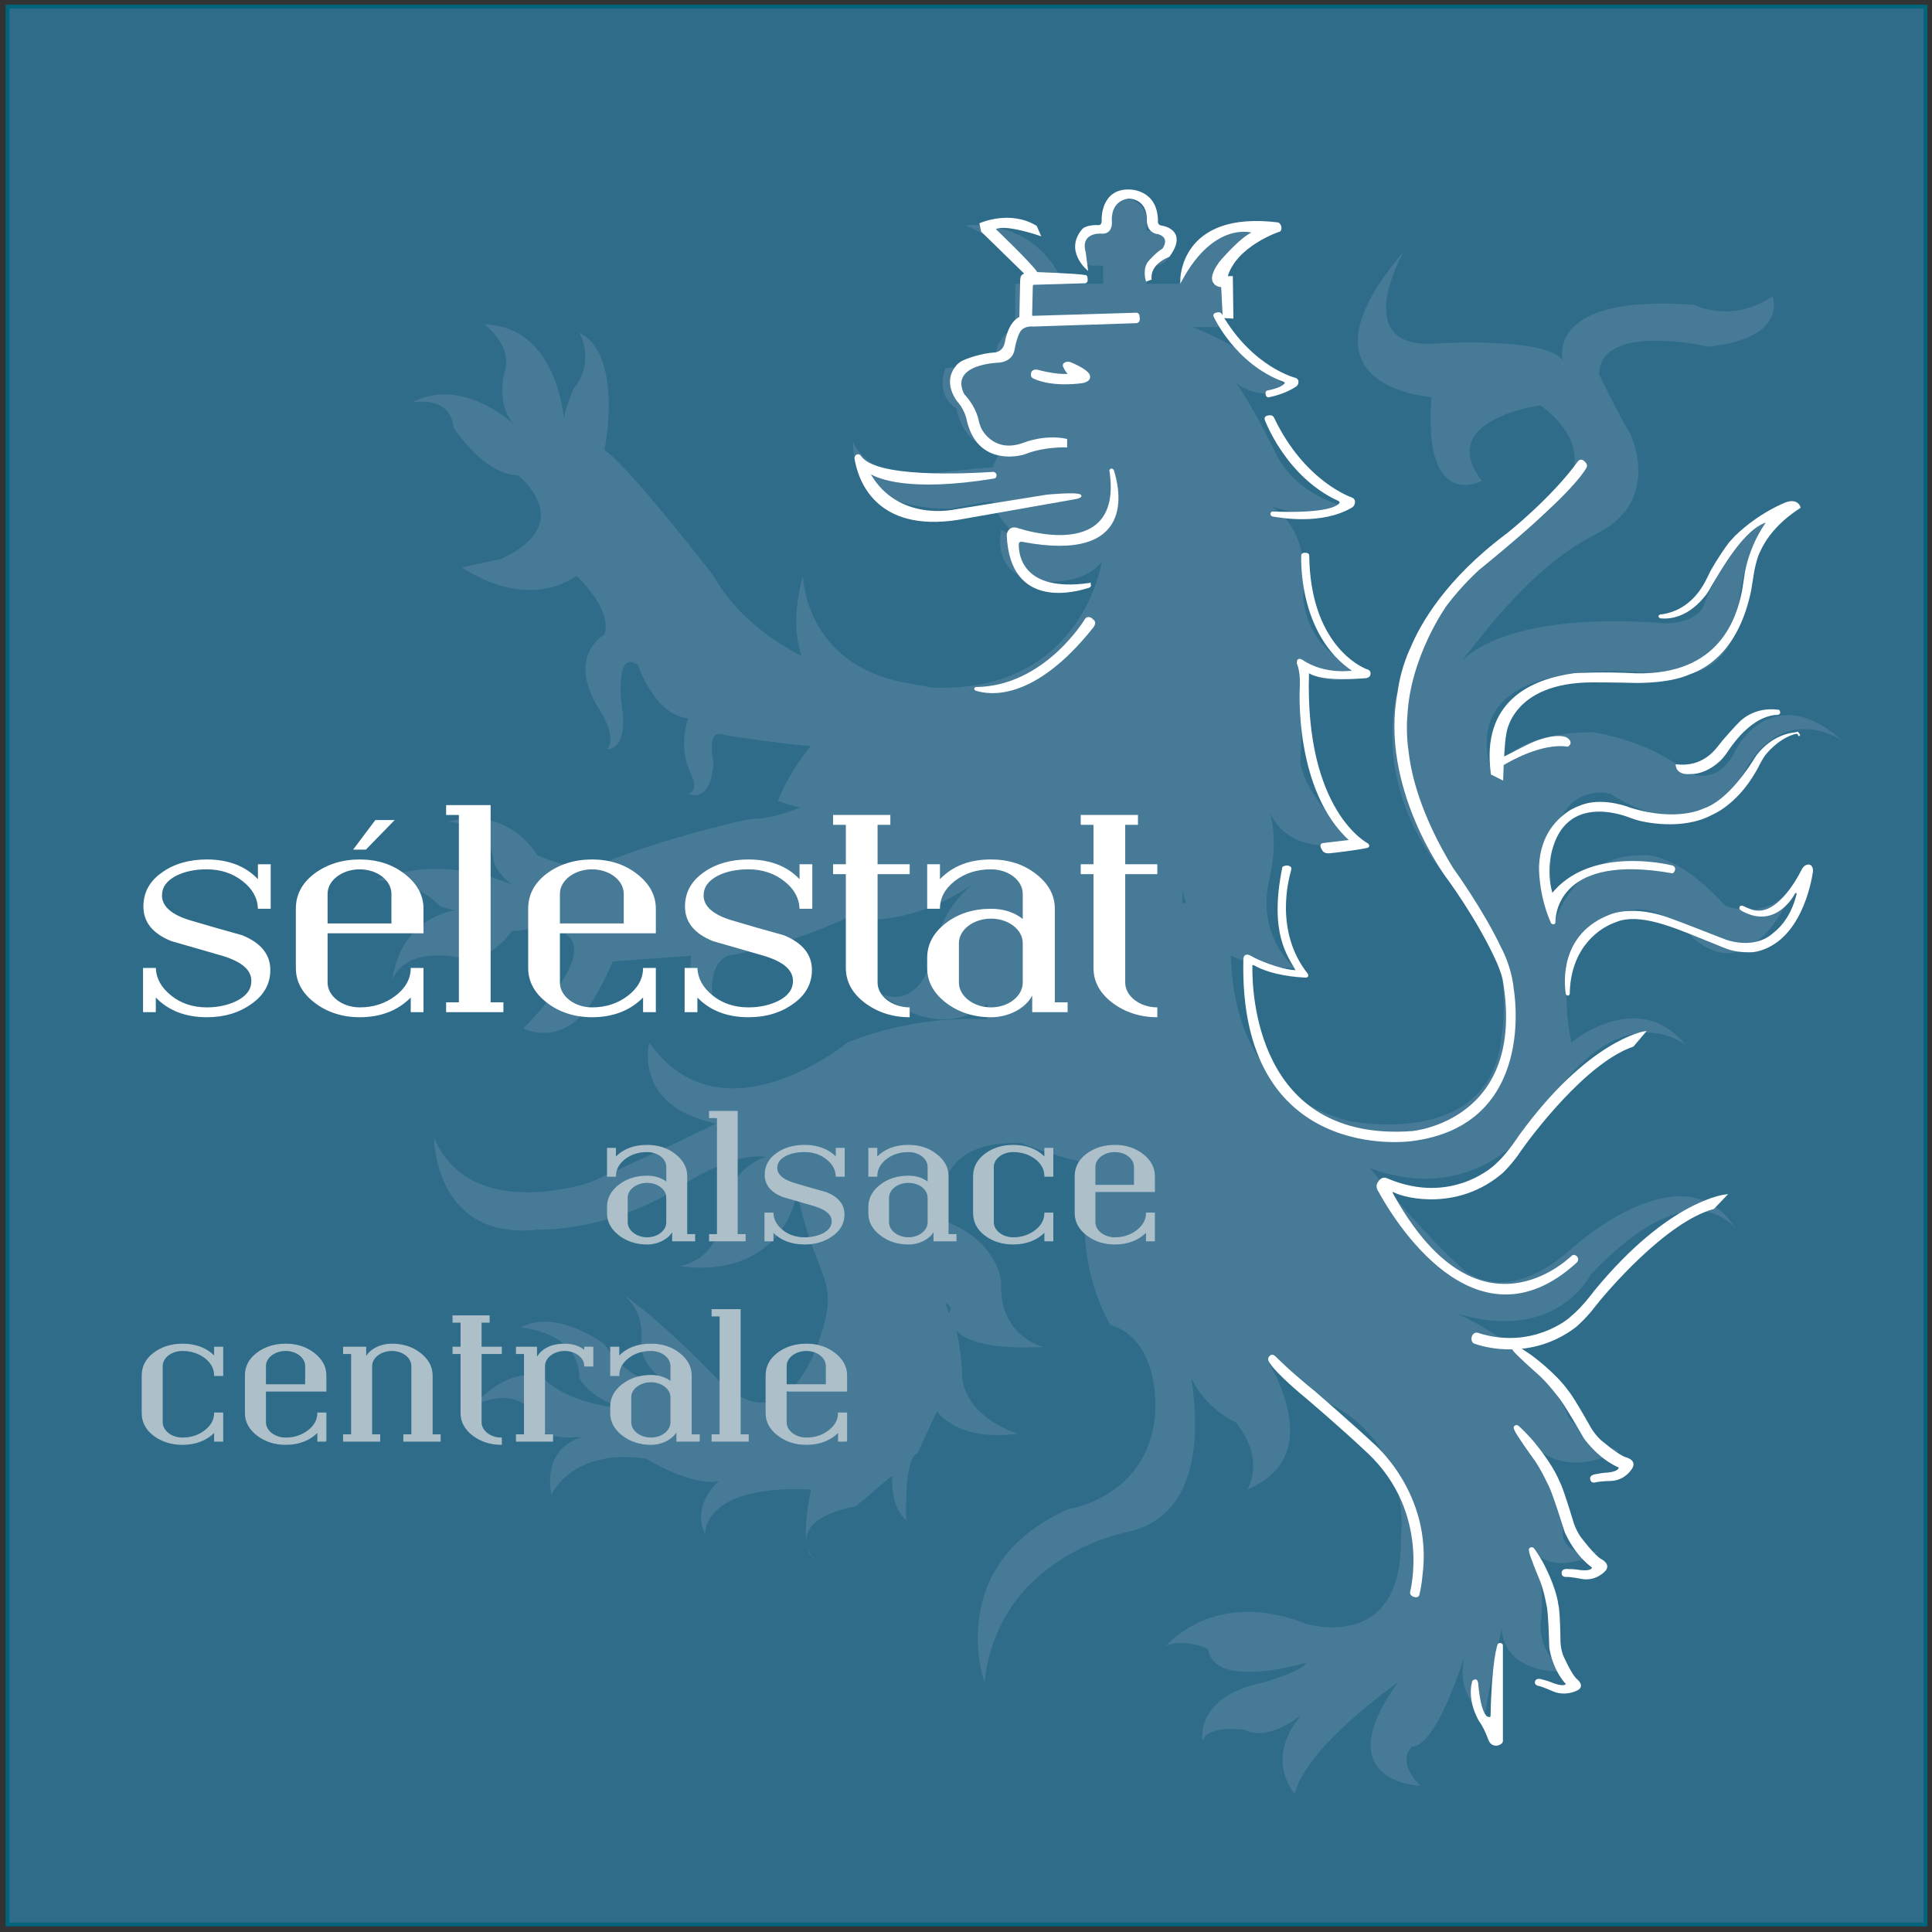 <?xml version="1.0" encoding="utf-8"?>
<!-- Generator: Adobe Illustrator 12.0.0, SVG Export Plug-In . SVG Version: 6.00 Build 51448)  -->
<!DOCTYPE svg PUBLIC "-//W3C//DTD SVG 1.1//EN" "http://www.w3.org/Graphics/SVG/1.1/DTD/svg11.dtd">
<svg  version="1.1" id="Calque_1" xmlns:x="http://ns.adobe.com/Extensibility/1.0/" xmlns:i="http://ns.adobe.com/AdobeIllustrator/10.0/" xmlns:graph="http://ns.adobe.com/Graphs/1.0/"
	 xmlns="http://www.w3.org/2000/svg" xmlns:xlink="http://www.w3.org/1999/xlink" xmlns:a="http://ns.adobe.com/AdobeSVGViewerExtensions/3.0/"
	 width="503.579" height="503.577" viewBox="0 0 503.579 503.577"
	 style="overflow:visible;enable-background:new 0 0 503.579 503.577;" xml:space="preserve">
<rect x="0" y="0" width="503.579" height="503.577" fill="#333333" stroke="none"/>
<g>
	<g>
		<defs>
			<rect id="XMLID_1_" x="1.959" y="1.696" width="499.928" height="499.922"/>
		</defs>
		<use xlink:href="#XMLID_1_"  style="fill:#FFFFFF;"/>
		<clipPath id="XMLID_3_">
			<use xlink:href="#XMLID_1_" />
		</clipPath>
		<rect style="clip-path:url(#XMLID_3_);fill:#2E6C8A;" width="503.579" height="503.577"/>
		<rect x="257.332" y="230.937" style="clip-path:url(#XMLID_3_);fill:#467A97;" width="37.146" height="45.877"/>
		<path style="clip-path:url(#XMLID_3_);fill:#467A97;" d="M258.051,126.409c0,9.783,9.803,17.733,21.867,17.733
			c12.073,0,21.848-7.95,21.848-17.733c0-9.771-9.775-17.71-21.848-17.71C267.854,108.699,258.051,116.638,258.051,126.409"/>
		<path style="clip-path:url(#XMLID_3_);fill:#467A97;" d="M293.031,130.421v-7.284c-5.844-5.102-48.066,0-48.066,0
			c-18.946,2.909-22.59-8.019-22.59-8.019s-2.178,17.484,25.484,17.484C247.858,132.603,282.104,125.326,293.031,130.421"/>
		<path style="clip-path:url(#XMLID_3_);fill:#467A97;" d="M186.687,359.11c18.444,19.069,26.957-10.193,26.957-10.193
			c5.439-16.198-0.524-13.703-5.833-37.866c-5.836,24.033-30.605,18.923-30.605,18.923c10.939-2.173,10.939-13.836,10.939-13.836
			c2.913-13.105,11.647-14.556,11.647-14.556c-8.734-1.455-21.847,7.276-21.847,7.276c-18.92,12.39-37.87,11.655-37.87,11.655
			c-26.954,2.917-26.954-24.03-26.954-24.03c9.477,22.575,40.793,11.659,40.793,11.659c21.125-9.474,32.772-15.307,32.772-15.307
			c-21.845-4.367-17.489-21.132-17.489-21.132c18.947,26.965,51.723,0,51.723,0c38.589-15.272,72.826,2.936,72.826,2.936
			s8.02,27.666-0.716,29.12c-8.73,1.447-26.957-5.826-26.957-5.826c-26.223-0.723-19.666,20.401-19.666,20.401
			c14.081,5.382,14.567,16.014,14.567,16.014c-0.73,13.841,10.924,16.754,10.924,16.754c-29.14,1.447-24.041-10.204-24.041-10.204
			s-2.894-3.636,0,2.205c2.917,5.814,2.917,16.007,2.917,16.007c1.474,10.928,14.575,14.579,14.575,14.579
			c-16.033,2.182-21.125-5.826-21.125-5.826l-5.094,10.92c-3.64,1.451-2.91,17.477-2.91,17.477
			c-4.386-3.651-3.647-11.644-3.647-11.644l-9.47,7.992c-18.212,3.651-12.202,12.026-10.939,13.855
			c0.417,0.59-0.954-1.083-1.263-1.83c-2.228-5.228,0.536-16.37,0.536-16.37c-28.385-1.458-27.673,11.647-27.673,11.647
			c-3.652-8.019,3.651-13.864,3.651-13.864c-7.295,1.485-18.942-5.813-18.942-5.813c-19.67-2.897-24.757,9.481-24.757,9.481
			c-2.913-16.757,13.845-16.026,13.845-16.026c-14.587,2.909-17.488-1.466-17.488-1.466c-2.917-13.113-16.773-5.817-16.773-5.817
			c11.682-12.382,18.958-6.561,18.958-6.561c7.277,6.561,20.39,7.295,20.39,7.295c-9.474-2.917-11.655-8.03-11.655-8.03
			c0.123-11.992-15.28-13.105-15.28-13.105c9.461-5.106,21.848,4.382,21.848,4.382c7.279,11.632,17.476,10.182,17.476,10.182
			c-7.292-2.909-8.014-9.466-8.014-9.466c1.649-10.736-5.815-14.545-5.815-14.545S170.366,342.234,186.687,359.11"/>
		<path style="clip-path:url(#XMLID_3_);fill:#467A97;" d="M322.167,233.11c0,0-10.935,48.078,29.131,59.006
			c0,0,37.124,8.011,40.068-21.844c0,0,5.086-27.677-14.575-42.252c0,0-26.942-27.685-5.823-65.559c0,0,8.729-14.557,29.875-26.95
			c0,0,21.108-14.568,0.696-29.859c0,0-27.673,3.648-15.291,19.674c0,0-15.485,8.455-13.113-21.844c0,0-37.873-2.201-7.264-37.87
			c0,0-13.854,24.025,6.529,24.025c0,0,30.608-2.189,34.968,4.367c0,0-5.087-17.477,34.245-14.563c0,0,9.458,5.083,20.387-2.186
			c0,0,4.383,10.905-16.731,13.098c0,0-28.438-6.545-28.438,7.28c0,0,4.345,9.14,8.023,15.298c0,0,8.409,16.823-7.762,25.703
			c-0.312,0.184-0.637,0.352-0.978,0.524c-17.488,8.738-30.598,27.677-37.158,35.703c0,0,7.292-16.037,55.366-12.401
			c0,0,8.903,0.123,10.183-5.822c0,0,8.757-22.583,22.597-22.583c0,0-13.852,4.375-13.852,26.219c0,0-1.446,18.946-21.845,15.302
			c0,0-53.907-7.292-42.245,26.95c0,0,2.206-11.659,26.212-11.659c0,0,14.567,2.186,24.045,10.201c0,0,8.118,5.037,13.258-6.078
			c0,0,9.451-18.009,27.54-1.937c0,0-16.765-11.647-26.965,10.928c0,0-10.925,17.564-33.511,2.913c0,0-20.369-5.826-14.552,33.506
			c0,0,5.094-17.477,22.583-17.477c0,0,8.734-1.466,21.851,13.109c0,0,15.296,6.561,21.108-12.39c0,0-10.854,36.163-29.116,21.128
			c0,0-10.938-12.382-21.128-5.841c0,0-16.772,3.663-10.915,32.772c0,0,17.464-14.56,29.847,0.738c0,0-14.563-12.386-32.775,10.924
			c0,0-16.025,33.514-49.524,21.121c0,0,13.646,16.983,24.059,26.219c0,0,10.891,10.916,29.105-5.818
			c0,0,29.136-26.219,42.245-4.375c0,0-10.913-16.753-37.873,11.655c0,0-8.789,18.104-34.957,10.205c0,0,22.585,9.458,29.138,26.931
			c0,0,5.087,7.295,13.109,8.765c0,0-15.302,9.465-24.768-4.379c0,0,10.192,7.996,10.192,26.942c0,0,1.466,5.833,9.462,3.645
			c0,0-9.462,6.56-16.746,0.727c0,0,2.925,8.747,1.455,18.216c0,0-0.696,9.457,8.031,12.358c0,0-16.777,2.197-18.204-10.912
			c0,0-3.641,17.488-4.396,22.57c0,0-7.999-5.082-5.101-16.014c0,0-7.273,24.033-13.813,24.033c0,0-4.387,3.659,2.165,10.208
			c0,0-24.753-0.724-5.825-26.961c0,0-24.021,16.753-26.938,29.132c0,0-10.94-12.379,8.01-26.228c0,0-12.394,13.849-21.119,9.474
			c0,0-9.47-1.454-10.937,2.913c0,0-2.181-11.64,16.026-15.291c0,0,10.212-2.925,10.936-5.087c0,0-24.049,7.257-25.495-3.644
			c0,0-6.565-2.917-10.929-0.736c0,0,12.387-15.286,36.424-5.816c0,0,25.472,8.003,24.756-22.587c0,0,3.645-24.76-20.393-35.672
			c0,0-17.48-9.496-18.946-17.48c0,0,24.057,30.559-0.734,40.787c0,0,5.105-7.295-2.891-17.504c0,0-13.853-5.813-13.853-21.843
			c0,0,13.118,43.692-13.836,50.256c0,0-34.233,5.829-37.87,39.329c0,0-10.92-30.598,21.855-45.154c0,0,20.378-2.909,22.578-24.045
			c0,0,2.171-19.651-11.666-24.014c0,0-9.458-15.315-5.825-34.973c0,0,6.563-36.419,3.637-45.881v-25.503L322.167,233.11"/>
		<path style="clip-path:url(#XMLID_3_);fill:#467A97;" d="M231.117,197.43c0,0-21.423,16.019-34.961,16.019
			c-2.181,0-28.408,6.549-40.786,12.382c0,0-5.087,1.458-15.295-2.905c0,0-7.288-13.117-23.303-8.742c0,0,9.462,0,11.636,8.742
			c0,0-0.245,6.725,11.667,10.932c0,0-20.386-13.125-42.233-4.375c0,0,9.45-0.743,16.73,6.553c0,0,3.644,2.182,9.481,0.72
			c0,0-18.939-1.455-21.859,18.943c0,0,2.201-9.478,18.942-5.837c0,0,5.83,1.466,12.39-7.265h1.458c0,0,32.041-6.568,1.446,25.48
			c0,0,10.928,5.822,18.939-8.73c0,0,2.193-3.651,4.367-8.754l20.385-1.458c0,0-1.438,9.477,5.853,12.386
			c0,0-2.208-9.477,3.64-12.386c0,0,34.949-5.814,50.964-24.029L231.117,197.43"/>
		<path style="clip-path:url(#XMLID_3_);fill:#467A97;" d="M242.052,180.677c0,0-40.526-3.234-56.077-30.583
			c0,0-21.849-28.412-28.412-32.791c0,0,5.087-24.769-6.568-30.583c0,0,4.375,7.284-1.458,14.56c0,0-4.36,9.477-2.178,12.386
			c0,0,0-28.408-21.125-29.143c0,0,8.004,5.829,5.091,13.109c0,0-2.166,9.484,3.659,13.855c0,0-13.849-13.844-27.692-6.557
			c0,0,10.192-2.185,10.923,6.557c0,0,8.019,12.378,16.769,12.378c0,0,16.011,12.378-4.371,21.836l-10.193,2.193
			c0,0,16.01,11.644,29.863,2.197c0,0,9.454,8.731,7.28,15.276c0,0-9.493,5.106-2.193,18.219c0,0,5.84,8.011,2.932,11.663
			c0,0,5.825,0.704,3.625-12.409c0,0-1.462-13.825,4.367-9.454c0,0,4.367,13.113,13.121,13.84c0,0-2.913,7.284,0.708,14.583
			c0,0,2.201,4.348-0.708,5.083c0,0,5.807,2.913,6.561-8.007c0,0-2.208-9.481,2.889-7.288c0,0,28.711,4.738,35.915,2.943
			L242.052,180.677"/>
		<path style="clip-path:url(#XMLID_3_);fill:#467A97;" d="M235.729,177.89c5.921,1.083,7.204,1.347,7.204,1.347
			c39.335,1.504,44.254-32.909,44.254-32.909c-3.637,5.282-12.383,5.278-12.383,5.278c-17.472,0.735-13.829-13.535-13.829-13.535
			c16.026,9.018,26.958-6.009,26.958-6.009c0-21.779-18.954-16.527-18.954-16.527c-17.473,6.76-19.662-9.018-19.662-9.018
			c-5.81-3.755-2.909-10.518-2.909-10.518l13.117-1.5c-0.72-6.764,5.102-9.014,5.102-9.014l21.112-6.017
			c23.322,1.5,40.053,13.519,40.053,13.519s-4.359-2.989-2.175-1.497c2.175,1.497,12.383,9.772,12.383,9.772
			c-8.016,3.755-13.833-1.497-13.833-1.497c4.352,6.006,10.185,18.009,10.185,18.009c5.091,11.276,18.208,14.288,18.208,14.288
			c-5.821,4.505-18.942,0-18.942,0c10.939,7.51,8.034,23.299,8.034,23.299c1.439,17.27,17.466,19.528,17.466,19.528
			c-13.834,6.752-19.658-3.008-19.658-3.008c2.916,4.501,1.449,27.049,1.449,27.049c2.183,10.518,14.584,20.283,14.584,20.283
			c-20.396,5.259-23.329-9.765-23.329-9.765c3.641,8.275,0.75,19.532,0.75,19.532c-3.647,15.023,6.546,23.306,6.546,23.306
			c-26.971,0.739-29.145-20.293-29.145-20.293c-0.727,27.8-24.764,35.313-24.764,35.313c1.466-6.025-0.723-14.281-0.723-14.281
			c-7.288-12.772-0.723-20.29-0.723-20.29c-8.731,1.508-16.754,19.551-16.754,19.551c-15.287,25.538-35.696,6.745-35.696,6.745
			c10.924,4.517,13.853-11.276,13.853-11.276c2.181-13.511,13.102-19.532,13.102-19.532c-24.033,18.782-45.169,9.01-45.169,9.01
			c5.849-19.524,21.863-26.288,21.863-26.288c-21.863,2.258-30.593-2.251-30.593-2.251c5.438-12.696,13.366-20.167,20.967-24.573
			c0,0-22.418-3.988-14.411-34.027C209.265,150.094,209.735,173.041,235.729,177.89"/>
		<path style="clip-path:url(#XMLID_3_);fill:#467A97;" d="M300.854,60.139h-2.013v-2.721c0-3.131-2.515-5.672-5.638-5.672
			c-3.124,0-5.658,2.541-5.658,5.672v2.721h-2.702c-2.529,0-4.558,2.025-4.558,4.555c0,2.511,2.029,4.543,4.558,4.543h2.702v5.282
			c0,3.112,2.534,5.642,5.658,5.642c3.123,0,5.638-2.53,5.638-5.642v-5.282h2.013c2.508,0,4.562-2.032,4.562-4.543
			C305.417,62.164,303.362,60.139,300.854,60.139"/>
		<path style="clip-path:url(#XMLID_3_);fill:#467A97;" d="M278.084,76.528c0,0-4.359-18.938-26.579-17.844
			c0,0,17.473,6.928,17.473,18.204L278.084,76.528"/>
		<path style="clip-path:url(#XMLID_3_);fill:#467A97;" d="M306.493,76.528c0,0,4.387-18.938,26.603-17.844
			c0,0-17.5,6.928-17.5,18.204L306.493,76.528"/>
		<rect x="264.627" y="73.972" style="clip-path:url(#XMLID_3_);fill:#467A97;" width="54.274" height="11.288"/>
		<path style="clip-path:url(#XMLID_3_);fill:#467A97;" d="M264.627,96.906c0,0,5.106,5.106,17.477,1.478
			C282.104,98.384,274.081,83.809,264.627,96.906"/>
		<path style="clip-path:url(#XMLID_3_);fill:#467A97;" d="M269.041,92.884c1.151,0.149,2.143-0.318,7.226,4.75l5.837,0.75"/>
		<path style="clip-path:url(#XMLID_3_);fill:#FFFFFF;" d="M285.238,162.496c-0.068,0.528-0.509,1.03-0.509,1.03
			c-15.291,19.176-26.82,17.465-30.398,16.275c0,0-0.467-0.299,0.046-0.513c18.139-0.184,28.688-17.966,28.688-17.966
			s0.659-0.766,1.733,0.241C284.797,161.562,285.304,161.906,285.238,162.496"/>
		<path style="clip-path:url(#XMLID_3_);fill:none;stroke:#FFFFFF;stroke-width:0.421;" d="M285.238,162.496
			c-0.068,0.528-0.509,1.03-0.509,1.03c-15.291,19.176-26.82,17.465-30.398,16.275c0,0-0.467-0.299,0.046-0.513
			c18.139-0.184,28.688-17.966,28.688-17.966s0.659-0.766,1.733,0.241C284.797,161.562,285.304,161.906,285.238,162.496z"/>
		<path style="clip-path:url(#XMLID_3_);fill:#FFFFFF;" d="M452.304,139.905c6.384-6.201,13.204-8.761,13.204-8.761
			c3.048-1.114,3.605,1.103,3.605,1.103c-6.177,3.988-9.205,8.336-10.728,11.911c-0.689,1.39-1.306,4.498-1.306,4.498l-0.868,5.347
			c-3.082,14.671-10.759,19.8-15.892,21.587c-5.54,2.507-14.542,2.201-14.542,2.201c-4.004-0.138-10.652-0.138-10.652-0.138
			c-21.327,0-22.697,13.561-22.697,13.561c-0.264,1.16-0.463,3.809-0.593,6.319c2.634-1.359,4.569-2.342,5.764-2.947
			c0,0,2.29-1.164,3.679-1.577c5.343-1.788,7.062-0.547,7.062-0.547c1.668,1.11,0.279,1.94,0.279,1.94
			c-6.948-1.033-15.683,4.153-16.884,4.888c-0.096,2.132-0.146,3.828-0.146,3.828l-2.771-1.378
			c-2.619-18.74,10.204-24.535,21.591-26.073c0,0,7.202-0.437,16.063,0.042c21.937,0.486,26.396-14.683,27.784-21.568l0.797-5.129
			c1.614-8.088,5.748-13.163,5.748-13.163c-6.283,1.389-12.733,13.282-14.93,16.864c0,0-0.575,1.114-1.311,2.14
			c-4.431,5.749-9.071,6.365-11.719,6.12c-0.736-0.379-0.1-0.585-0.1-0.585c6.27-0.708,9.729-4.999,11.275-7.59
			c0.483-0.67,1.971-3.786,1.971-3.786c2.018-3.609,3.95-6.292,4.828-7.464L452.304,139.905"/>
		<path style="clip-path:url(#XMLID_3_);fill:none;stroke:#FFFFFF;stroke-width:0.421;" d="M452.304,139.905
			c6.384-6.201,13.204-8.761,13.204-8.761c3.048-1.114,3.605,1.103,3.605,1.103c-6.177,3.988-9.205,8.336-10.728,11.911
			c-0.689,1.39-1.306,4.498-1.306,4.498l-0.868,5.347c-3.082,14.671-10.759,19.8-15.892,21.587
			c-5.54,2.507-14.542,2.201-14.542,2.201c-4.004-0.138-10.652-0.138-10.652-0.138c-21.327,0-22.697,13.561-22.697,13.561
			c-0.264,1.16-0.463,3.809-0.593,6.319c2.634-1.359,4.569-2.342,5.764-2.947c0,0,2.29-1.164,3.679-1.577
			c5.343-1.788,7.062-0.547,7.062-0.547c1.668,1.11,0.279,1.94,0.279,1.94c-6.948-1.033-15.683,4.153-16.884,4.888
			c-0.096,2.132-0.146,3.828-0.146,3.828l-2.771-1.378c-2.619-18.74,10.204-24.535,21.591-26.073c0,0,7.202-0.437,16.063,0.042
			c21.937,0.486,26.396-14.683,27.784-21.568l0.797-5.129c1.614-8.088,5.748-13.163,5.748-13.163
			c-6.283,1.389-12.733,13.282-14.93,16.864c0,0-0.575,1.114-1.311,2.14c-4.431,5.749-9.071,6.365-11.719,6.12
			c-0.736-0.379-0.1-0.585-0.1-0.585c6.27-0.708,9.729-4.999,11.275-7.59c0.483-0.67,1.971-3.786,1.971-3.786
			c2.018-3.609,3.95-6.292,4.828-7.464L452.304,139.905z"/>
		<path style="clip-path:url(#XMLID_3_);fill:#FFFFFF;" d="M448.331,194.165c-1.121,1.412-4.352,6.028-11.34,5.282
			c0,0,0,2.495,3.742,2.082c0,0,3.354,0.348,7.326-3.2c1.091-0.972,2.262-2.771,2.262-2.771c1.833-2.767,6.392-8.708,12.218-9.393
			l0.903-0.054c0.692-0.233,0.191-0.884,0.191-0.884c-1.55-0.241-6.043-0.57-9.813,2.806c0,0-1.691,1.604-4.75,5.19L448.331,194.165
			"/>
		<path style="clip-path:url(#XMLID_3_);fill:none;stroke:#FFFFFF;stroke-width:0.421;" d="M448.331,194.165
			c-1.121,1.412-4.352,6.028-11.34,5.282c0,0,0,2.495,3.742,2.082c0,0,3.354,0.348,7.326-3.2c1.091-0.972,2.262-2.771,2.262-2.771
			c1.833-2.767,6.392-8.708,12.218-9.393l0.903-0.054c0.692-0.233,0.191-0.884,0.191-0.884c-1.55-0.241-6.043-0.57-9.813,2.806
			c0,0-1.691,1.604-4.75,5.19L448.331,194.165z"/>
		<path style="clip-path:url(#XMLID_3_);fill:#FFFFFF;" d="M426.123,213.368c1.895,0.696,12.418,3.031,20.114-1.21
			c0,0,7.212-2.782,12.348-13.186c0,0,0.924-1.708,1.395-2.297c1.396-1.715,4.408-4.827,8.577-5.745l0.42,0.842
			c0-0.697-0.704-0.697-0.704-0.697c-1.189,0.054-6.131,0.578-10.215,5.837l-0.482,0.72c-1.209,2.021-7.017,11.196-13.5,13.32
			c0,0-6.875,3.579-19.107-0.199c0,0-6.468-2.691-12.104-0.942c0,0-2.679,0.888-4.164,1.975c-2.357,1.719-6.984,5.466-7.345,14.07
			c0,0-0.214,7.227,3.128,14.706c0,0,0.727,0.498,0.73-0.299c0.012-2.377,1.312-18.074,30.696-12.849l0.224-0.168
			c0.746-1.041-0.188-1.431-0.188-1.431c-2.045-0.528-21.668-4.888-31.405,7.322l-0.146-0.471
			c-1.662-5.91-0.028-11.119-0.028-11.119c3.779-14.292,17.576-9.76,20.497-8.624L426.123,213.368"/>
		<path style="clip-path:url(#XMLID_3_);fill:none;stroke:#FFFFFF;stroke-width:0.421;" d="M426.123,213.368
			c1.895,0.696,12.418,3.031,20.114-1.21c0,0,7.212-2.782,12.348-13.186c0,0,0.924-1.708,1.395-2.297
			c1.396-1.715,4.408-4.827,8.577-5.745l0.42,0.842c0-0.697-0.704-0.697-0.704-0.697c-1.189,0.054-6.131,0.578-10.215,5.837
			l-0.482,0.72c-1.209,2.021-7.017,11.196-13.5,13.32c0,0-6.875,3.579-19.107-0.199c0,0-6.468-2.691-12.104-0.942
			c0,0-2.679,0.888-4.164,1.975c-2.357,1.719-6.984,5.466-7.345,14.07c0,0-0.214,7.227,3.128,14.706c0,0,0.727,0.498,0.73-0.299
			c0.012-2.377,1.312-18.074,30.696-12.849l0.224-0.168c0.746-1.041-0.188-1.431-0.188-1.431
			c-2.045-0.528-21.668-4.888-31.405,7.322l-0.146-0.471c-1.662-5.91-0.028-11.119-0.028-11.119
			c3.779-14.292,17.576-9.76,20.497-8.624L426.123,213.368z"/>
		<path style="clip-path:url(#XMLID_3_);fill:#FFFFFF;" d="M453.601,236.861c0.452,0.452,0.874,0.586,0.874,0.586
			c8.615,4.501,13.185-4.604,13.185-4.604l0.146-0.191c0,0,0.562-0.417,0.691,0.333l-0.011,0.107
			c-1.657,7.1-5.948,10.066-5.948,10.066c-5.305,4.988-12.982,1.875-12.982,1.875l-10.694-4.16l-3.641-1.348
			c-9.351-3.514-15.253-1.041-15.253-1.041c-13.289,4.922-12.072,17.756-11.627,20.611c0,0,0.546,0.57,0.624-0.233
			c0.026-0.271,0-0.54,0-0.54c0.526-12.367,8.698-16.753,11.141-17.76c0,0,1.565-0.651,2.252-0.831
			c6.609-1.692,15.209,2.334,25.434,6.438c0,0,2.204,0.945,3.279,1.244c2.477,0.689,4.924,0.616,5.815,0.562l0.918-0.145
			c11.396-2.572,14.139-17.879,14.533-20.665l-0.02-0.75c-0.375-1.244-1.323-0.876-1.844-0.547l-0.541,0.601
			c0,0-4.983,10.729-11.215,11.104c-0.26,0.012-1.197-0.046-1.197-0.046c-0.628-0.119-1.692-0.421-3.296-1.217
			c-0.02-0.016-0.107-0.027-0.13-0.035c-0.532-0.073-0.532,0.318-0.513,0.498L453.601,236.861"/>
		<path style="clip-path:url(#XMLID_3_);fill:none;stroke:#FFFFFF;stroke-width:0.421;" d="M453.601,236.861
			c0.452,0.452,0.874,0.586,0.874,0.586c8.615,4.501,13.185-4.604,13.185-4.604l0.146-0.191c0,0,0.562-0.417,0.691,0.333
			l-0.011,0.107c-1.657,7.1-5.948,10.066-5.948,10.066c-5.305,4.988-12.982,1.875-12.982,1.875l-10.694-4.16l-3.641-1.348
			c-9.351-3.514-15.253-1.041-15.253-1.041c-13.289,4.922-12.072,17.756-11.627,20.611c0,0,0.546,0.57,0.624-0.233
			c0.026-0.271,0-0.54,0-0.54c0.526-12.367,8.698-16.753,11.141-17.76c0,0,1.565-0.651,2.252-0.831
			c6.609-1.692,15.209,2.334,25.434,6.438c0,0,2.204,0.945,3.279,1.244c2.477,0.689,4.924,0.616,5.815,0.562l0.918-0.145
			c11.396-2.572,14.139-17.879,14.533-20.665l-0.02-0.75c-0.375-1.244-1.323-0.876-1.844-0.547l-0.541,0.601
			c0,0-4.983,10.729-11.215,11.104c-0.26,0.012-1.197-0.046-1.197-0.046c-0.628-0.119-1.692-0.421-3.296-1.217
			c-0.02-0.016-0.107-0.027-0.13-0.035c-0.532-0.073-0.532,0.318-0.513,0.498L453.601,236.861z"/>
		<path style="clip-path:url(#XMLID_3_);fill:#FFFFFF;" d="M389.929,303.622c0,0-11.303,11.077-28.518,3.678
			c-1.253-0.532-1.934,0.743-1.934,0.743c-1.037,1.183,0,2.434,0,2.434c3.64,6.698,24.882,42.463,51.171,18.633l0.313-0.295
			c0.674-1.194-0.682-1.523-0.682-1.523c-0.325,0.015-0.456,0.168-0.456,0.168c-2.935,2.775-25.69,22.373-46.987-16.39
			c0,0-0.255-0.88,0.403-0.532c3.384,1.764,17.067,4.777,28.351-4.991l0.344-0.341c2.637-2.702,3.877-4.681,3.877-4.681
			c3.013-4.451,17.5-23.731,29.829-27.914l3.051-3.606c0,0-14.546,2.182-32.558,27.027c0,0-3.089,4.746-5.714,7.1L389.929,303.622"
			/>
		<path style="clip-path:url(#XMLID_3_);fill:none;stroke:#FFFFFF;stroke-width:0.421;" d="M389.929,303.622
			c0,0-11.303,11.077-28.518,3.678c-1.253-0.532-1.934,0.743-1.934,0.743c-1.037,1.183,0,2.434,0,2.434
			c3.64,6.698,24.882,42.463,51.171,18.633l0.313-0.295c0.674-1.194-0.682-1.523-0.682-1.523c-0.325,0.015-0.456,0.168-0.456,0.168
			c-2.935,2.775-25.69,22.373-46.987-16.39c0,0-0.255-0.88,0.403-0.532c3.384,1.764,17.067,4.777,28.351-4.991l0.344-0.341
			c2.637-2.702,3.877-4.681,3.877-4.681c3.013-4.451,17.5-23.731,29.829-27.914l3.051-3.606c0,0-14.546,2.182-32.558,27.027
			c0,0-3.089,4.746-5.714,7.1L389.929,303.622z"/>
		<path style="clip-path:url(#XMLID_3_);fill:#FFFFFF;" d="M385.225,347.635c14.166,4.501,23.882-3.923,23.882-3.923l0.509-0.456
			c2.771-2.193,6.139-6.736,6.139-6.736c19.486-23.708,34.135-25.001,34.135-25.001l-3.261,3.406
			c-12.559,3.434-28.191,21.794-31.467,26.058c0,0-1.366,1.906-4.153,4.444l-0.367,0.317c-10.024,7.659-21.2,6.105-26.392,4.249
			c0,0-0.796-0.471-0.391-1.634c0,0,0.291-0.942,1.278-0.781L385.225,347.635"/>
		<path style="clip-path:url(#XMLID_3_);fill:none;stroke:#FFFFFF;stroke-width:0.421;" d="M385.225,347.635
			c14.166,4.501,23.882-3.923,23.882-3.923l0.509-0.456c2.771-2.193,6.139-6.736,6.139-6.736
			c19.486-23.708,34.135-25.001,34.135-25.001l-3.261,3.406c-12.559,3.434-28.191,21.794-31.467,26.058c0,0-1.366,1.906-4.153,4.444
			l-0.367,0.317c-10.024,7.659-21.2,6.105-26.392,4.249c0,0-0.796-0.471-0.391-1.634c0,0,0.291-0.942,1.278-0.781L385.225,347.635z"
			/>
		<path style="clip-path:url(#XMLID_3_);fill:#FFFFFF;" d="M404.095,429.852c1.142,6.059,4.306,9.059,4.306,9.059
			c-0.601,1.353-4.164-0.233-4.164-0.233c-0.566-0.255-2.228-0.699-2.228-0.699c-1.554-0.524-1.664,0.283-1.664,0.283
			c-0.329,0.784,0.623,0.933,0.623,0.933c1.328,0.288,3.904,1.467,3.904,1.467c3.327,1.382,6.235-0.275,6.235-0.275
			c1.802-0.968-0.134-2.495-0.134-2.495c-1.528-1.244-3.74-6.369-3.74-6.369c-0.696-1.937-0.696-3.598-0.696-3.598
			c-0.13-8.582-0.547-9.55-0.547-9.55c-0.624-4.915-4.02-11.078-4.02-11.078c-1.661-2.901-2.351-3.651-2.351-3.651
			c-0.45-0.352-0.829,0.019-0.829,0.019c-0.158,0.157-0.027,0.505-0.027,0.628c0,0.873,2.519,6.897,2.519,6.897
			c1.393,3.073,2.181,7.995,2.181,7.995c0.365,2.584,0.536,8.735,0.561,10.07L404.095,429.852"/>
		<path style="clip-path:url(#XMLID_3_);fill:none;stroke:#FFFFFF;stroke-width:0.421;" d="M404.095,429.852
			c1.142,6.059,4.306,9.059,4.306,9.059c-0.601,1.353-4.164-0.233-4.164-0.233c-0.566-0.255-2.228-0.699-2.228-0.699
			c-1.554-0.524-1.664,0.283-1.664,0.283c-0.329,0.784,0.623,0.933,0.623,0.933c1.328,0.288,3.904,1.467,3.904,1.467
			c3.327,1.382,6.235-0.275,6.235-0.275c1.802-0.968-0.134-2.495-0.134-2.495c-1.528-1.244-3.74-6.369-3.74-6.369
			c-0.696-1.937-0.696-3.598-0.696-3.598c-0.13-8.582-0.547-9.55-0.547-9.55c-0.624-4.915-4.02-11.078-4.02-11.078
			c-1.661-2.901-2.351-3.651-2.351-3.651c-0.45-0.352-0.829,0.019-0.829,0.019c-0.158,0.157-0.027,0.505-0.027,0.628
			c0,0.873,2.519,6.897,2.519,6.897c1.393,3.073,2.181,7.995,2.181,7.995c0.365,2.584,0.536,8.735,0.561,10.07L404.095,429.852z"/>
		<path style="clip-path:url(#XMLID_3_);fill:#FFFFFF;" d="M408.175,399.587c3.028,6.403,7.017,8.876,7.017,8.876
			c-0.149,1.654-4.069,0.873-4.069,0.873c-0.631-0.126-2.36-0.157-2.36-0.157c-1.67-0.153-1.513,0.77-1.513,0.77
			c-0.08,0.96,0.896,0.869,0.896,0.869c1.362-0.05,4.221,0.543,4.221,0.543c3.641,0.624,5.903-2.024,5.903-2.024
			c1.423-1.562-0.924-2.726-0.924-2.726c-1.863-0.96-5.618-6.029-5.618-6.029c-1.286-1.967-1.811-3.808-1.811-3.808
			c-2.855-9.484-3.563-10.449-3.563-10.449c-2.154-5.282-7.375-11.18-7.375-11.18c-2.523-2.771-3.426-3.414-3.426-3.414
			c-0.545-0.26-0.789,0.256-0.789,0.256c-0.099,0.219,0.135,0.566,0.173,0.697c0.287,0.983,4.612,6.974,4.612,6.974
			c2.311,3.012,4.634,8.264,4.634,8.264c1.175,2.771,3.284,9.542,3.743,11.02L408.175,399.587"/>
		<path style="clip-path:url(#XMLID_3_);fill:none;stroke:#FFFFFF;stroke-width:0.421;" d="M408.175,399.587
			c3.028,6.403,7.017,8.876,7.017,8.876c-0.149,1.654-4.069,0.873-4.069,0.873c-0.631-0.126-2.36-0.157-2.36-0.157
			c-1.67-0.153-1.513,0.77-1.513,0.77c-0.08,0.96,0.896,0.869,0.896,0.869c1.362-0.05,4.221,0.543,4.221,0.543
			c3.641,0.624,5.903-2.024,5.903-2.024c1.423-1.562-0.924-2.726-0.924-2.726c-1.863-0.96-5.618-6.029-5.618-6.029
			c-1.286-1.967-1.811-3.808-1.811-3.808c-2.855-9.484-3.563-10.449-3.563-10.449c-2.154-5.282-7.375-11.18-7.375-11.18
			c-2.523-2.771-3.426-3.414-3.426-3.414c-0.545-0.26-0.789,0.256-0.789,0.256c-0.099,0.219,0.135,0.566,0.173,0.697
			c0.287,0.983,4.612,6.974,4.612,6.974c2.311,3.012,4.634,8.264,4.634,8.264c1.175,2.771,3.284,9.542,3.743,11.02L408.175,399.587z
			"/>
		<path style="clip-path:url(#XMLID_3_);fill:#FFFFFF;" d="M413.338,375.221c4.354,5.588,8.778,7.119,8.778,7.119
			c0.225,1.657-3.775,1.749-3.775,1.749c-0.638,0.016-2.346,0.359-2.346,0.359c-1.654,0.223-1.297,1.091-1.297,1.091
			c0.134,0.953,1.063,0.65,1.063,0.65c1.316-0.348,4.237-0.394,4.237-0.394c3.686-0.191,5.324-3.265,5.324-3.265
			c1.04-1.837-1.504-2.461-1.504-2.461c-2.022-0.528-6.803-4.658-6.803-4.658c-1.684-1.635-2.598-3.319-2.598-3.319
			c-4.861-8.631-5.762-9.412-5.762-9.412c-3.265-4.681-9.642-9.305-9.642-9.305c-3.065-2.143-4.092-2.58-4.092-2.58
			c-0.586-0.134-0.712,0.425-0.712,0.425c-0.054,0.237,0.254,0.524,0.313,0.643c0.495,0.896,6.036,5.787,6.036,5.787
			c2.921,2.438,6.328,7.066,6.328,7.066c1.744,2.434,5.289,8.593,6.056,9.929L413.338,375.221"/>
		<path style="clip-path:url(#XMLID_3_);fill:none;stroke:#FFFFFF;stroke-width:0.421;" d="M413.338,375.221
			c4.354,5.588,8.778,7.119,8.778,7.119c0.225,1.657-3.775,1.749-3.775,1.749c-0.638,0.016-2.346,0.359-2.346,0.359
			c-1.654,0.223-1.297,1.091-1.297,1.091c0.134,0.953,1.063,0.65,1.063,0.65c1.316-0.348,4.237-0.394,4.237-0.394
			c3.686-0.191,5.324-3.265,5.324-3.265c1.04-1.837-1.504-2.461-1.504-2.461c-2.022-0.528-6.803-4.658-6.803-4.658
			c-1.684-1.635-2.598-3.319-2.598-3.319c-4.861-8.631-5.762-9.412-5.762-9.412c-3.265-4.681-9.642-9.305-9.642-9.305
			c-3.065-2.143-4.092-2.58-4.092-2.58c-0.586-0.134-0.712,0.425-0.712,0.425c-0.054,0.237,0.254,0.524,0.313,0.643
			c0.495,0.896,6.036,5.787,6.036,5.787c2.921,2.438,6.328,7.066,6.328,7.066c1.744,2.434,5.289,8.593,6.056,9.929L413.338,375.221z
			"/>
		<path style="clip-path:url(#XMLID_3_);fill:#FFFFFF;" d="M388.735,447.061c0.287-14.025,1.75-18.17,1.75-18.17
			c0.138-0.551,0.586-0.409,0.586-0.409c0.521,0.03,0.455,0.479,0.455,0.479v24.853c0,0,0,0.619-1.144,0.93
			c0,0-1.57,0.528-2.29-1.454c-1.175-3.254-2.384-4.77-2.384-4.77s-3.216-5.092-1.762-10.281c0,0,0.932-0.938,1.141,0.518
			c0,0,0.555,8.274,2.699,8.926c0.363,0.114,0.601,0.075,0.751,0.011C388.538,447.691,388.72,447.581,388.735,447.061"/>
		<path style="clip-path:url(#XMLID_3_);fill:none;stroke:#FFFFFF;stroke-width:0.421;" d="M388.735,447.061
			c0.287-14.025,1.75-18.17,1.75-18.17c0.138-0.551,0.586-0.409,0.586-0.409c0.521,0.03,0.455,0.479,0.455,0.479v24.853
			c0,0,0,0.619-1.144,0.93c0,0-1.57,0.528-2.29-1.454c-1.175-3.254-2.384-4.77-2.384-4.77s-3.216-5.092-1.762-10.281
			c0,0,0.932-0.938,1.141,0.518c0,0,0.555,8.274,2.699,8.926c0.363,0.114,0.601,0.075,0.751,0.011
			C388.538,447.691,388.72,447.581,388.735,447.061z"/>
		<path style="clip-path:url(#XMLID_3_);fill:#FFFFFF;" d="M330.913,354.793c1.634,2.958,9.221,9.163,9.221,9.163
			s9.343,7.889,16.293,14.479l0.253,0.226c16.608,15.781,11.062,36.374,11.062,36.374c-0.059,0.934,1.145,1.067,1.145,1.067
			c0.727,0.1,0.83-0.359,0.83-0.359c0.625-2.285,0.83-4.987,0.83-4.987c2.841-21.522-12.867-34.529-12.867-34.529
			c-4.709-4.432-14.691-13.105-14.691-13.105c-7.195-5.814-10.637-9.396-10.637-9.396c-0.834-0.827-1.297-0.13-1.385-0.027
			C330.966,353.698,330.526,354.119,330.913,354.793"/>
		<path style="clip-path:url(#XMLID_3_);fill:none;stroke:#FFFFFF;stroke-width:0.421;" d="M330.913,354.793
			c1.634,2.958,9.221,9.163,9.221,9.163s9.343,7.889,16.293,14.479l0.253,0.226c16.608,15.781,11.062,36.374,11.062,36.374
			c-0.059,0.934,1.145,1.067,1.145,1.067c0.727,0.1,0.83-0.359,0.83-0.359c0.625-2.285,0.83-4.987,0.83-4.987
			c2.841-21.522-12.867-34.529-12.867-34.529c-4.709-4.432-14.691-13.105-14.691-13.105c-7.195-5.814-10.637-9.396-10.637-9.396
			c-0.834-0.827-1.297-0.13-1.385-0.027C330.966,353.698,330.526,354.119,330.913,354.793z"/>
		<path style="clip-path:url(#XMLID_3_);fill:#FFFFFF;" d="M391.886,255.299c6.38,37.177-23.827,39.734-23.827,39.734
			c-41.013,2.966-41.942-36.887-41.835-43.183l0.03-0.222c0-0.612,0.78-0.157,0.78-0.157c4.674,2.599,11.203,3.055,13.306,3.127
			c0,0,0.674,0.035,0.383-0.639c-8.797-11.081-5.072-24.807-4.383-27.218c0.18-0.765-0.311-0.788-0.311-0.788
			c-0.673-0.391-1.576,0.126-1.576,0.126c-3.529,17.267,1.442,23.038,3.455,26.793c0.166,0.318-0.233,0.222-0.233,0.222
			c-4.247-0.18-10.637-3.039-11.387-3.594l-0.321-0.161c-1.672-0.918-1.668,0.57-1.668,0.57
			c-1.341,53.667,43.488,47.339,43.488,47.339c32.947-4.011,26.579-39.309,26.579-39.309c-0.567-6.089-3.262-10.828-3.262-10.828
			c-4.708-9.975-12.521-20.738-12.521-20.738c-8.677-14.143-10.977-24.83-11.581-30.035c-0.84-5.408-0.371-9.76-0.371-9.76
			c0.758-15.632,10.288-28.864,10.288-28.864c4.153-5.531,8.584-9.412,8.584-9.412c20.927-17.01,26.403-23.984,27.834-26.499
			c0.407-0.67-0.409-1.332-0.409-1.332c-0.857-0.934-1.45-0.122-1.45-0.122c-6.981,9.657-18.503,18.782-18.503,18.782
			c-16.041,11.942-22.609,23.696-25.135,29.797c0,0-2.47,4.888-3.304,11.318c-4.888,24.707,12.383,48.066,12.383,48.066
			s8.301,11.073,13.38,22.418C390.3,250.732,391.419,253.232,391.886,255.299"/>
		<path style="clip-path:url(#XMLID_3_);fill:none;stroke:#FFFFFF;stroke-width:0.421;" d="M391.886,255.299
			c6.38,37.177-23.827,39.734-23.827,39.734c-41.013,2.966-41.942-36.887-41.835-43.183l0.03-0.222c0-0.612,0.78-0.157,0.78-0.157
			c4.674,2.599,11.203,3.055,13.306,3.127c0,0,0.674,0.035,0.383-0.639c-8.797-11.081-5.072-24.807-4.383-27.218
			c0.18-0.765-0.311-0.788-0.311-0.788c-0.673-0.391-1.576,0.126-1.576,0.126c-3.529,17.267,1.442,23.038,3.455,26.793
			c0.166,0.318-0.233,0.222-0.233,0.222c-4.247-0.18-10.637-3.039-11.387-3.594l-0.321-0.161c-1.672-0.918-1.668,0.57-1.668,0.57
			c-1.341,53.667,43.488,47.339,43.488,47.339c32.947-4.011,26.579-39.309,26.579-39.309c-0.567-6.089-3.262-10.828-3.262-10.828
			c-4.708-9.975-12.521-20.738-12.521-20.738c-8.677-14.143-10.977-24.83-11.581-30.035c-0.84-5.408-0.371-9.76-0.371-9.76
			c0.758-15.632,10.288-28.864,10.288-28.864c4.153-5.531,8.584-9.412,8.584-9.412c20.927-17.01,26.403-23.984,27.834-26.499
			c0.407-0.67-0.409-1.332-0.409-1.332c-0.857-0.934-1.45-0.122-1.45-0.122c-6.981,9.657-18.503,18.782-18.503,18.782
			c-16.041,11.942-22.609,23.696-25.135,29.797c0,0-2.47,4.888-3.304,11.318c-4.888,24.707,12.383,48.066,12.383,48.066
			s8.301,11.073,13.38,22.418C390.3,250.732,391.419,253.232,391.886,255.299z"/>
		<path style="clip-path:url(#XMLID_3_);fill:#FFFFFF;" d="M341.037,144.705c0.252,22.977,13.121,29.3,15.535,30.065
			c0,0,0.578,0.207,0.437,0.984c0,0,0.046,0.521-0.834,0.785c-10.453,0.892-13.895-0.597-14.851-1.225
			c-0.341-0.153-0.341,0.176-0.341,0.176c-1.121,36.14,15.443,44.515,15.443,44.515c0.724,0.697-0.252,0.834-0.252,0.834
			c-3.583,0.708-8.316,1.225-9.591,1.355c-1.467,0.172-1.766-0.697-1.766-0.697c-0.948-1.347-0.068-1.527-0.068-1.527l7.275-0.861
			c-14.583-13.079-13.029-39.642-13.029-39.642c0.2-3.732-0.417-5.718-0.779-6.618c0,0-0.162-1.401,1.091-0.723
			c6.127,4.184,13.63,2.825,13.63,2.825c-14.629-9.55-13.55-30.108-13.55-30.108s-0.126-0.597,0.83-0.547
			C340.217,144.295,340.991,144.28,341.037,144.705"/>
		<path style="clip-path:url(#XMLID_3_);fill:none;stroke:#FFFFFF;stroke-width:0.421;" d="M341.037,144.705
			c0.252,22.977,13.121,29.3,15.535,30.065c0,0,0.578,0.207,0.437,0.984c0,0,0.046,0.521-0.834,0.785
			c-10.453,0.892-13.895-0.597-14.851-1.225c-0.341-0.153-0.341,0.176-0.341,0.176c-1.121,36.14,15.443,44.515,15.443,44.515
			c0.724,0.697-0.252,0.834-0.252,0.834c-3.583,0.708-8.316,1.225-9.591,1.355c-1.467,0.172-1.766-0.697-1.766-0.697
			c-0.948-1.347-0.068-1.527-0.068-1.527l7.275-0.861c-14.583-13.079-13.029-39.642-13.029-39.642
			c0.2-3.732-0.417-5.718-0.779-6.618c0,0-0.162-1.401,1.091-0.723c6.127,4.184,13.63,2.825,13.63,2.825
			c-14.629-9.55-13.55-30.108-13.55-30.108s-0.126-0.597,0.83-0.547C340.217,144.295,340.991,144.28,341.037,144.705z"/>
		<path style="clip-path:url(#XMLID_3_);fill:#FFFFFF;" d="M331.926,109.024c8.031,16.784,20.345,20.83,20.345,20.83
			c0.73,0.26,0.699,0.938,0.699,0.938c0,1.014-0.724,1.347-0.724,1.347c-7.793,4.566-18.514,2.618-20.526,2.273
			c-0.387-0.095-0.363-0.413-0.363-0.413c-0.054-0.291,0.26-0.459,0.26-0.459c13.825,0.524,16.975-1.297,17.676-2.3
			c0.127-0.126,0.053-0.467,0.053-0.467c-0.025-0.157-0.379-0.379-0.379-0.379c-13.74-6.266-19.109-21.056-19.109-21.056
			s-0.28-0.762,0.761-0.834C330.618,108.504,331.586,108.16,331.926,109.024"/>
		<path style="clip-path:url(#XMLID_3_);fill:none;stroke:#FFFFFF;stroke-width:0.421;" d="M331.926,109.024
			c8.031,16.784,20.345,20.83,20.345,20.83c0.73,0.26,0.699,0.938,0.699,0.938c0,1.014-0.724,1.347-0.724,1.347
			c-7.793,4.566-18.514,2.618-20.526,2.273c-0.387-0.095-0.363-0.413-0.363-0.413c-0.054-0.291,0.26-0.459,0.26-0.459
			c13.825,0.524,16.975-1.297,17.676-2.3c0.127-0.126,0.053-0.467,0.053-0.467c-0.025-0.157-0.379-0.379-0.379-0.379
			c-13.74-6.266-19.109-21.056-19.109-21.056s-0.28-0.762,0.761-0.834C330.618,108.504,331.586,108.16,331.926,109.024z"/>
		<path style="clip-path:url(#XMLID_3_);fill:#FFFFFF;" d="M330.526,103.375c2.445-0.482,4.957-1.332,7.138-2.752
			c0,0,0.624-0.325,0.574-1.194c0,0-0.018-0.57-0.674-0.754c0,0-11.16-2.756-19.214-16.627c-0.352-0.72-1.194-0.364-1.194-0.364
			c-0.922,0.115-0.635,0.747-0.635,0.747s5.584,12.321,18.135,16.887c0,0,0.333,0.172,0.36,0.302c0,0,0.088,0.283-0.023,0.402
			c-0.326,0.521-1.363,1.317-4.547,1.96c0,0-0.388-0.092-0.388,0.712C330.058,102.694,330.058,103.134,330.526,103.375"/>
		<path style="clip-path:url(#XMLID_3_);fill:none;stroke:#FFFFFF;stroke-width:0.421;" d="M330.526,103.375
			c2.445-0.482,4.957-1.332,7.138-2.752c0,0,0.624-0.325,0.574-1.194c0,0-0.018-0.57-0.674-0.754c0,0-11.16-2.756-19.214-16.627
			c-0.352-0.72-1.194-0.364-1.194-0.364c-0.922,0.115-0.635,0.747-0.635,0.747s5.584,12.321,18.135,16.887
			c0,0,0.333,0.172,0.36,0.302c0,0,0.088,0.283-0.023,0.402c-0.326,0.521-1.363,1.317-4.547,1.96c0,0-0.388-0.092-0.388,0.712
			C330.058,102.694,330.058,103.134,330.526,103.375z"/>
		<path style="clip-path:url(#XMLID_3_);fill:#FFFFFF;" d="M283.917,152.95c-2.885,0.991-20.534,6.289-21.3-13.534
			c0,0,0.169-2.01,2.178-1.7l0.968,0.276c0,0,27.333,9.182,23.616-15.33c0,0,0.153-0.647,0.728-0.104
			c1.589,4.907,6.063,24.072-23.505,18.483c0,0-1.289-0.313-1.255,0.861c-0.076,2.867,1.125,12.696,18.491,10.281
			C283.837,152.184,284.534,152.437,283.917,152.95"/>
		<path style="clip-path:url(#XMLID_3_);fill:none;stroke:#FFFFFF;stroke-width:0.421;" d="M283.917,152.95
			c-2.885,0.991-20.534,6.289-21.3-13.534c0,0,0.169-2.01,2.178-1.7l0.968,0.276c0,0,27.333,9.182,23.616-15.33
			c0,0,0.153-0.647,0.728-0.104c1.589,4.907,6.063,24.072-23.505,18.483c0,0-1.289-0.313-1.255,0.861
			c-0.076,2.867,1.125,12.696,18.491,10.281C283.837,152.184,284.534,152.437,283.917,152.95z"/>
		<path style="clip-path:url(#XMLID_3_);fill:#FFFFFF;" d="M224.196,118.892c3.705,5.933,27.333,4.796,34.72,4.313
			c0,0,0.624,0.146,0.624,0.632c0,0,0.053,0.601-0.421,0.685c-22.43,3.651-30.326-0.069-32.255-1.202
			c-0.31-0.084-0.194,0.203-0.194,0.203c7.375,12.857,22.203,9.481,22.203,9.481l24.002-3.862c0,0,7.908-0.773,8.738-0.011
			c0,0,0.482,0.398-1.247,0.754l-30.659,5.408c-21.588,3.372-25.917-10.514-26.778-15.854c0,0-0.034-0.498,0.433-0.754
			C223.362,118.686,223.859,118.421,224.196,118.892"/>
		<path style="clip-path:url(#XMLID_3_);fill:none;stroke:#FFFFFF;stroke-width:0.421;" d="M224.196,118.892
			c3.705,5.933,27.333,4.796,34.72,4.313c0,0,0.624,0.146,0.624,0.632c0,0,0.053,0.601-0.421,0.685
			c-22.43,3.651-30.326-0.069-32.255-1.202c-0.31-0.084-0.194,0.203-0.194,0.203c7.375,12.857,22.203,9.481,22.203,9.481
			l24.002-3.862c0,0,7.908-0.773,8.738-0.011c0,0,0.482,0.398-1.247,0.754l-30.659,5.408c-21.588,3.372-25.917-10.514-26.778-15.854
			c0,0-0.034-0.498,0.433-0.754C223.362,118.686,223.859,118.421,224.196,118.892z"/>
		<path style="clip-path:url(#XMLID_3_);fill:#FFFFFF;" d="M296.146,84.027l-26.888,0.88c0,0-1.891-0.28-3.146,0.972
			c0,0-1.045,0.831-1.868,5.182c0,0-0.211,2.917-3.886,3.257c0,0-12.929,0.279-9.377,8.195c0,0,0.272,0.49,0.471,0.682
			c0.765,0.827,2.87,3.345,3.54,6.897c0,0,0.207,0.597,0.387,1.179c0.532,1.489,4.062,7.142,11.563,4.294c0,0,5.344-2.182,11-0.98
			v1.814c0,0-5.416-0.188-10.147,1.535c-0.241,0.134-1.366,0.463-1.366,0.463c-2.292,0.547-11.682,2.051-14.227-8.854
			c0,0-0.387-2.503-2.266-4.723c-0.154-0.153-0.406-0.498-0.406-0.498c-0.739-1.056-3.456-5.225,0.039-9.102
			c0,0,0.585-0.593,1.052-0.831c1.405-0.834,5.55-2.113,8.433-2.289c0,0,2.66,0.073,3.116-3.116c0,0,0.822-4.987,3.731-6.224
			l0.211-9.592c0.054-0.899,0.218-1.16,0.218-1.16c0.379-0.501,1.382-1.033,3.931-0.88c0,0,10.135,0.359,12.493,0.754
			c0,0,0.551-0.13,0.524,0.873c0,0,0.168,0.777-0.459,0.876l-12.983,0.379c0,0-0.842-0.184-0.842,0.647l-0.181,7.441
			c0,0-0.042,0.436,0.402,0.436l26.93-0.808c0,0,0.732-0.115,0.694,0.999C296.84,82.729,297.141,83.969,296.146,84.027"/>
		<path style="clip-path:url(#XMLID_3_);fill:none;stroke:#FFFFFF;stroke-width:0.421;" d="M296.146,84.027l-26.888,0.88
			c0,0-1.891-0.28-3.146,0.972c0,0-1.045,0.831-1.868,5.182c0,0-0.211,2.917-3.886,3.257c0,0-12.929,0.279-9.377,8.195
			c0,0,0.272,0.49,0.471,0.682c0.765,0.827,2.87,3.345,3.54,6.897c0,0,0.207,0.597,0.387,1.179
			c0.532,1.489,4.062,7.142,11.563,4.294c0,0,5.344-2.182,11-0.98v1.814c0,0-5.416-0.188-10.147,1.535
			c-0.241,0.134-1.366,0.463-1.366,0.463c-2.292,0.547-11.682,2.051-14.227-8.854c0,0-0.387-2.503-2.266-4.723
			c-0.154-0.153-0.406-0.498-0.406-0.498c-0.739-1.056-3.456-5.225,0.039-9.102c0,0,0.585-0.593,1.052-0.831
			c1.405-0.834,5.55-2.113,8.433-2.289c0,0,2.66,0.073,3.116-3.116c0,0,0.822-4.987,3.731-6.224l0.211-9.592
			c0.054-0.899,0.218-1.16,0.218-1.16c0.379-0.501,1.382-1.033,3.931-0.88c0,0,10.135,0.359,12.493,0.754
			c0,0,0.551-0.13,0.524,0.873c0,0,0.168,0.777-0.459,0.876l-12.983,0.379c0,0-0.842-0.184-0.842,0.647l-0.181,7.441
			c0,0-0.042,0.436,0.402,0.436l26.93-0.808c0,0,0.732-0.115,0.694,0.999C296.84,82.729,297.141,83.969,296.146,84.027z"/>
		<path style="clip-path:url(#XMLID_3_);fill:#FFFFFF;" d="M278.912,94.579c0,0,4.202,1.661,4.902,3.131
			c0.276,0.655,0.191,1.462-1.439,1.902c0,0-7.75,1.317-13.013-1.171c0,0-0.785-0.36-0.291-1.478c0,0,0.291-0.547,1.263-0.398
			c0,0,4.88,1.359,7.974,1.083c0,0,0.521,0.019,0.16-0.333c-0.329-0.344-0.854-0.999-1.217-1.921c0,0-0.161-0.54,0.54-0.781
			C277.79,94.614,278.116,94.346,278.912,94.579"/>
		<path style="clip-path:url(#XMLID_3_);fill:none;stroke:#FFFFFF;stroke-width:0.421;" d="M278.912,94.579
			c0,0,4.202,1.661,4.902,3.131c0.276,0.655,0.191,1.462-1.439,1.902c0,0-7.75,1.317-13.013-1.171c0,0-0.785-0.36-0.291-1.478
			c0,0,0.291-0.547,1.263-0.398c0,0,4.88,1.359,7.974,1.083c0,0,0.521,0.019,0.16-0.333c-0.329-0.344-0.854-0.999-1.217-1.921
			c0,0-0.161-0.54,0.54-0.781C277.79,94.614,278.116,94.346,278.912,94.579z"/>
		<path style="clip-path:url(#XMLID_3_);fill:#FFFFFF;" d="M267.562,71.618l-11.628-11.356l-0.417-1.933
			c0,0,7.755-3.46,14.533,0.693l0.976,2.216c0,0-9.695-3.322-11.769-1.527c0,0,9.695,9.282,11.004,11.422L267.562,71.618"/>
		<path style="clip-path:url(#XMLID_3_);fill:none;stroke:#FFFFFF;stroke-width:0.421;" d="M267.562,71.618l-11.628-11.356
			l-0.417-1.933c0,0,7.755-3.46,14.533,0.693l0.976,2.216c0,0-9.695-3.322-11.769-1.527c0,0,9.695,9.282,11.004,11.422
			L267.562,71.618z"/>
		<path style="clip-path:url(#XMLID_3_);fill:#FFFFFF;" d="M283.344,70.098c0,0-5.811-4.987-0.969-10.388
			c0,0,1.11-0.964,4.016-0.831c0,0,1.104,0.142,0.967-1.657c0,0-0.274-7.896,7.059-7.613c0,0,7.054-0.142,7.2,7.889
			c0,0-0.275,1.381,1.243,1.523c0,0,6.786,0.965,1.799,7.751c0,0-5.121,1.795-4.708,5.951l-1.105,0.418c0,0-0.972-3.322,0.83-5.122
			c0,0,1.941-2.216,3.461-3.046c0,0,2.354-3.043-1.24-4.157c0,0-2.63,0-2.771-3.318c0,0,0.551-5.539-4.846-5.956
			c0,0-4.846,0.142-4.7,5.956c0,0,0.547,3.602-2.774,3.181c0,0-5.539-0.276-4.016,5.125L283.344,70.098"/>
		<path style="clip-path:url(#XMLID_3_);fill:none;stroke:#FFFFFF;stroke-width:0.421;" d="M283.344,70.098
			c0,0-5.811-4.987-0.969-10.388c0,0,1.11-0.964,4.016-0.831c0,0,1.104,0.142,0.967-1.657c0,0-0.274-7.896,7.059-7.613
			c0,0,7.054-0.142,7.2,7.889c0,0-0.275,1.381,1.243,1.523c0,0,6.786,0.965,1.799,7.751c0,0-5.121,1.795-4.708,5.951l-1.105,0.418
			c0,0-0.972-3.322,0.83-5.122c0,0,1.941-2.216,3.461-3.046c0,0,2.354-3.043-1.24-4.157c0,0-2.63,0-2.771-3.318
			c0,0,0.551-5.539-4.846-5.956c0,0-4.846,0.142-4.7,5.956c0,0,0.547,3.602-2.774,3.181c0,0-5.539-0.276-4.016,5.125L283.344,70.098
			z"/>
		<path style="clip-path:url(#XMLID_3_);fill:#FFFFFF;" d="M307.843,73.141c0,0-0.275-18.135,25.327-14.951
			c0,0,1.11,0.831,0.425,1.941c0,0-11.494,3.732-13.851,12.042h1.389l0.138,10.655l-2.354-0.133l-0.408-8.034
			c0,0-4.987-0.138-0.553-6.228c0,0,5.386-6.503,8.851-7.889C326.806,60.544,316.563,56.943,307.843,73.141"/>
		<path style="clip-path:url(#XMLID_3_);fill:none;stroke:#FFFFFF;stroke-width:0.421;" d="M307.843,73.141
			c0,0-0.275-18.135,25.327-14.951c0,0,1.11,0.831,0.425,1.941c0,0-11.494,3.732-13.851,12.042h1.389l0.138,10.655l-2.354-0.133
			l-0.408-8.034c0,0-4.987-0.138-0.553-6.228c0,0,5.386-6.503,8.851-7.889C326.806,60.544,316.563,56.943,307.843,73.141z"/>
		<path style="clip-path:url(#XMLID_3_);fill:#FFFFFF;" d="M67.232,236.873c-0.096-2.79-1.428-5.213-3.993-7.196
			c-2.568-2.055-5.802-3.085-9.32-3.085c-3.04,0-5.607,0.513-7.889,1.615c-2.568,1.324-3.805,3.012-3.805,5.217
			c0,2.791,2.473,4.991,7.323,6.457c4.467,1.325,9.029,2.645,13.595,3.893c4.846,1.982,7.319,4.995,7.319,9.033
			c0,3.598-1.616,6.538-4.85,8.815c-3.23,2.346-7.126,3.521-11.693,3.521c-5.607,0-10.074-1.765-13.309-5.141v3.82h-3.327v-11.528
			h3.327c0.096,2.717,1.427,5.14,3.996,7.196c2.564,2.059,5.703,3.085,9.312,3.085c2.947,0,5.515-0.589,7.797-1.692
			c2.568-1.32,3.8-3.008,3.8-5.213c0-2.791-2.373-4.918-7.318-6.461c-4.467-1.321-8.938-2.568-13.5-3.893
			c-4.941-1.982-7.319-4.991-7.319-9.029c0-3.525,1.52-6.538,4.754-8.815c3.23-2.347,7.223-3.453,11.786-3.453
			c5.515,0,10.078,1.692,13.312,5.141v-3.889h3.326v11.602H67.232"/>
		<path style="clip-path:url(#XMLID_3_);fill:#FFFFFF;" d="M110.388,263.823v-11.528h-3.326c0,2.79-1.328,5.213-3.896,7.196
			c-2.665,2.059-5.799,3.085-9.412,3.085c-4.562,0-8.368-2.936-8.368-6.465v-12.849h25.002v-6.388c0-3.598-1.711-6.61-4.942-9.106
			c-3.23-2.496-7.13-3.747-11.693-3.747s-8.555,1.251-11.881,3.747c-3.234,2.496-4.757,5.508-4.757,9.106v15.421
			c0,3.525,1.619,6.534,4.849,9.033c3.234,2.496,7.227,3.816,11.79,3.816c5.515,0,9.982-1.765,13.309-5.141v3.82H110.388
			 M102.878,213.743h-5.037l-5.799,7.708h3.326L102.878,213.743z M102.024,240.693H85.385v-7.712c0-3.525,3.805-6.388,8.368-6.388
			s8.271,2.863,8.271,6.388V240.693z"/>
		<polyline style="clip-path:url(#XMLID_3_);fill:#FFFFFF;" points="116.282,263.823 116.282,261.255 119.612,261.255 
			119.612,212.422 116.282,212.422 116.282,209.851 127.879,209.851 127.879,261.255 131.209,261.255 131.209,263.823 
			116.282,263.823 		"/>
		<path style="clip-path:url(#XMLID_3_);fill:#FFFFFF;" d="M170.947,263.823v-11.528h-3.33c0,2.79-1.332,5.213-3.896,7.196
			c-2.664,2.059-5.799,3.085-9.412,3.085c-4.562,0-8.367-2.936-8.367-6.465v-12.849h25.005v-6.388c0-3.598-1.714-6.61-4.945-9.106
			c-3.234-2.496-7.131-3.747-11.693-3.747s-8.554,1.251-11.884,3.747c-3.231,2.496-4.754,5.508-4.754,9.106v15.421
			c0,3.525,1.619,6.534,4.85,9.033c3.234,2.496,7.226,3.816,11.789,3.816c5.512,0,9.983-1.765,13.309-5.141v3.82H170.947
			 M162.58,240.693h-16.638v-7.712c0-3.525,3.804-6.388,8.367-6.388s8.271,2.863,8.271,6.388V240.693z"/>
		<path style="clip-path:url(#XMLID_3_);fill:#FFFFFF;" d="M208.4,236.873c-0.096-2.79-1.428-5.213-3.992-7.196
			c-2.569-2.055-5.799-3.085-9.316-3.085c-3.043,0-5.612,0.513-7.893,1.615c-2.565,1.324-3.801,3.012-3.801,5.217
			c0,2.791,2.468,4.991,7.318,6.457c4.471,1.325,9.033,2.645,13.596,3.893c4.85,1.982,7.318,4.995,7.318,9.033
			c0,3.598-1.615,6.538-4.846,8.815c-3.234,2.346-7.13,3.521-11.693,3.521c-5.612,0-10.079-1.765-13.309-5.141v3.82h-3.33v-11.528
			h3.33c0.092,2.717,1.424,5.14,3.992,7.196c2.564,2.059,5.704,3.085,9.317,3.085c2.947,0,5.512-0.589,7.792-1.692
			c2.569-1.32,3.805-3.008,3.805-5.213c0-2.791-2.376-4.918-7.322-6.461c-4.467-1.321-8.934-2.568-13.5-3.893
			c-4.941-1.982-7.318-4.991-7.318-9.029c0-3.525,1.519-6.538,4.754-8.815c3.23-2.347,7.227-3.453,11.789-3.453
			c5.512,0,10.074,1.692,13.308,5.141v-3.889h3.326v11.602H208.4"/>
		<path style="clip-path:url(#XMLID_3_);fill:#FFFFFF;" d="M225.321,261.327c-3.234-2.499-4.85-5.508-4.85-9.033V227.84h-3.326
			v-2.568h3.326v-10.281h-3.326v-2.568h14.924v2.568h-3.327v10.281h8.367v2.568h-8.367v28.271c0,3.529,3.801,6.465,8.367,6.465
			v2.568C232.544,265.144,228.647,263.823,225.321,261.327"/>
		<path style="clip-path:url(#XMLID_3_);fill:#FFFFFF;" d="M278.272,263.823v-2.568h-3.33v-24.382c0-3.598-1.711-6.61-4.941-9.106
			c-3.23-2.496-7.13-3.747-11.692-3.747c-5.608,0-9.983,1.692-13.309,5.141v-3.889h-3.33v11.602H245
			c0-2.863,1.332-5.286,3.896-7.269c2.568-1.982,5.703-3.012,9.412-3.012c4.562,0,8.271,2.863,8.271,6.388v6.538
			c-2.282-1.765-5.041-2.645-8.271-2.645c-4.562,0-8.555,1.248-11.79,3.747c-3.234,2.496-4.849,5.508-4.849,9.102v2.572
			c0,3.525,1.615,6.534,4.849,9.033c3.235,2.496,7.227,3.816,11.79,3.816c4.658,0,9.033-2.35,10.739-5.653v4.333H278.272
			 M266.579,256.11c0,3.529-3.708,6.465-8.271,6.465s-8.367-2.936-8.367-6.465v-10.277c0-3.525,3.805-6.388,8.367-6.388
			s8.271,2.863,8.271,6.388V256.11z"/>
		<path style="clip-path:url(#XMLID_3_);fill:#FFFFFF;" d="M289.87,261.327c-3.235-2.499-4.85-5.508-4.85-9.033V227.84h-3.326
			v-2.568h3.326v-10.281h-3.326v-2.568h14.922v2.568h-3.325v10.281h8.366v2.568h-8.366v28.271c0,3.529,3.804,6.465,8.366,6.465
			v2.568C297.095,265.144,293.196,263.823,289.87,261.327"/>
		<path style="clip-path:url(#XMLID_3_);fill:#ADC0CA;" d="M181.056,323.415v-1.604h-2.063v-15.233c0-2.251-1.064-4.13-3.066-5.692
			c-2.006-1.558-4.425-2.338-7.257-2.338c-3.479,0-6.189,1.056-8.256,3.211v-2.43h-2.063v7.25h2.063
			c0-1.788,0.827-3.303,2.419-4.543c1.592-1.24,3.537-1.879,5.837-1.879c2.832,0,5.133,1.791,5.133,3.988v4.084
			c-1.416-1.099-3.127-1.649-5.133-1.649c-2.829,0-5.305,0.781-7.311,2.338c-2.005,1.562-3.008,3.441-3.008,5.692v1.604
			c0,2.205,1.003,4.084,3.008,5.646c2.006,1.558,4.482,2.385,7.311,2.385c2.89,0,5.604-1.466,6.667-3.533v2.706H181.056
			 M173.803,318.599c0,2.201-2.301,4.038-5.133,4.038c-2.829,0-5.19-1.837-5.19-4.038v-6.426c0-2.201,2.362-3.992,5.19-3.992
			c2.832,0,5.133,1.792,5.133,3.992V318.599z"/>
		<path style="clip-path:url(#XMLID_3_);fill:none;stroke:#ADC0CA;stroke-width:0.265;" d="M181.056,323.415v-1.604h-2.063v-15.233
			c0-2.251-1.064-4.13-3.066-5.692c-2.006-1.558-4.425-2.338-7.257-2.338c-3.479,0-6.189,1.056-8.256,3.211v-2.43h-2.063v7.25h2.063
			c0-1.788,0.827-3.303,2.419-4.543c1.592-1.24,3.537-1.879,5.837-1.879c2.832,0,5.133,1.791,5.133,3.988v4.084
			c-1.416-1.099-3.127-1.649-5.133-1.649c-2.829,0-5.305,0.781-7.311,2.338c-2.005,1.562-3.008,3.441-3.008,5.692v1.604
			c0,2.205,1.003,4.084,3.008,5.646c2.006,1.558,4.482,2.385,7.311,2.385c2.89,0,5.604-1.466,6.667-3.533v2.706H181.056z
			 M173.803,318.599c0,2.201-2.301,4.038-5.133,4.038c-2.829,0-5.19-1.837-5.19-4.038v-6.426c0-2.201,2.362-3.992,5.19-3.992
			c2.832,0,5.133,1.792,5.133,3.992V318.599z"/>
		<polyline style="clip-path:url(#XMLID_3_);fill:#ADC0CA;" points="184.949,323.415 184.949,321.811 187.012,321.811 
			187.012,291.297 184.949,291.297 184.949,289.693 192.145,289.693 192.145,321.811 194.208,321.811 194.208,323.415 
			184.949,323.415 		"/>
		<polygon style="clip-path:url(#XMLID_3_);fill:none;stroke:#ADC0CA;stroke-width:0.265;" points="184.949,323.415 
			184.949,321.811 187.012,321.811 187.012,291.297 184.949,291.297 184.949,289.693 192.145,289.693 192.145,321.811 
			194.208,321.811 194.208,323.415 		"/>
		<path style="clip-path:url(#XMLID_3_);fill:#ADC0CA;" d="M217.976,306.577c-0.057-1.746-0.884-3.257-2.476-4.498
			c-1.592-1.286-3.598-1.925-5.779-1.925c-1.891,0-3.483,0.317-4.896,1.007c-1.592,0.827-2.362,1.883-2.362,3.257
			c0,1.746,1.535,3.12,4.543,4.042c2.771,0.823,5.603,1.65,8.432,2.431c3.009,1.236,4.544,3.12,4.544,5.642
			c0,2.251-1.003,4.088-3.008,5.508c-2.006,1.466-4.425,2.201-7.253,2.201c-3.483,0-6.254-1.099-8.26-3.211v2.385h-2.063v-7.204
			h2.063c0.061,1.699,0.888,3.215,2.48,4.498c1.592,1.286,3.536,1.929,5.78,1.929c1.825,0,3.417-0.367,4.834-1.056
			c1.592-0.827,2.362-1.883,2.362-3.257c0-1.746-1.478-3.074-4.544-4.038c-2.771-0.823-5.542-1.607-8.374-2.434
			c-3.066-1.236-4.54-3.12-4.54-5.642c0-2.205,0.941-4.084,2.947-5.504c2.006-1.47,4.482-2.159,7.315-2.159
			c3.417,0,6.25,1.056,8.255,3.211v-2.43h2.063v7.25H217.976"/>
		<path style="clip-path:url(#XMLID_3_);fill:none;stroke:#ADC0CA;stroke-width:0.265;" d="M217.976,306.577
			c-0.057-1.746-0.884-3.257-2.476-4.498c-1.592-1.286-3.598-1.925-5.779-1.925c-1.891,0-3.483,0.317-4.896,1.007
			c-1.592,0.827-2.362,1.883-2.362,3.257c0,1.746,1.535,3.12,4.543,4.042c2.771,0.823,5.603,1.65,8.432,2.431
			c3.009,1.236,4.544,3.12,4.544,5.642c0,2.251-1.003,4.088-3.008,5.508c-2.006,1.466-4.425,2.201-7.253,2.201
			c-3.483,0-6.254-1.099-8.26-3.211v2.385h-2.063v-7.204h2.063c0.061,1.699,0.888,3.215,2.48,4.498
			c1.592,1.286,3.536,1.929,5.78,1.929c1.825,0,3.417-0.367,4.834-1.056c1.592-0.827,2.362-1.883,2.362-3.257
			c0-1.746-1.478-3.074-4.544-4.038c-2.771-0.823-5.542-1.607-8.374-2.434c-3.066-1.236-4.54-3.12-4.54-5.642
			c0-2.205,0.941-4.084,2.947-5.504c2.006-1.47,4.482-2.159,7.315-2.159c3.417,0,6.25,1.056,8.255,3.211v-2.43h2.063v7.25H217.976z"
			/>
		<path style="clip-path:url(#XMLID_3_);fill:#ADC0CA;" d="M249.175,323.415v-1.604h-2.062v-15.233c0-2.251-1.064-4.13-3.066-5.692
			c-2.009-1.558-4.425-2.338-7.257-2.338c-3.479,0-6.193,1.056-8.256,3.211v-2.43h-2.063v7.25h2.063
			c0-1.788,0.826-3.303,2.419-4.543c1.592-1.24,3.536-1.879,5.837-1.879c2.832,0,5.132,1.791,5.132,3.988v4.084
			c-1.416-1.099-3.126-1.649-5.132-1.649c-2.832,0-5.305,0.781-7.311,2.338c-2.009,1.562-3.008,3.441-3.008,5.692v1.604
			c0,2.205,0.999,4.084,3.008,5.646c2.005,1.558,4.479,2.385,7.311,2.385c2.89,0,5.604-1.466,6.664-3.533v2.706H249.175
			 M241.921,318.599c0,2.201-2.3,4.038-5.132,4.038s-5.19-1.837-5.19-4.038v-6.426c0-2.201,2.358-3.992,5.19-3.992
			s5.132,1.792,5.132,3.992V318.599z"/>
		<path style="clip-path:url(#XMLID_3_);fill:none;stroke:#ADC0CA;stroke-width:0.265;" d="M249.175,323.415v-1.604h-2.062v-15.233
			c0-2.251-1.064-4.13-3.066-5.692c-2.009-1.558-4.425-2.338-7.257-2.338c-3.479,0-6.193,1.056-8.256,3.211v-2.43h-2.063v7.25h2.063
			c0-1.788,0.826-3.303,2.419-4.543c1.592-1.24,3.536-1.879,5.837-1.879c2.832,0,5.132,1.791,5.132,3.988v4.084
			c-1.416-1.099-3.126-1.649-5.132-1.649c-2.832,0-5.305,0.781-7.311,2.338c-2.009,1.562-3.008,3.441-3.008,5.692v1.604
			c0,2.205,0.999,4.084,3.008,5.646c2.005,1.558,4.479,2.385,7.311,2.385c2.89,0,5.604-1.466,6.664-3.533v2.706H249.175z
			 M241.921,318.599c0,2.201-2.3,4.038-5.132,4.038s-5.19-1.837-5.19-4.038v-6.426c0-2.201,2.358-3.992,5.19-3.992
			s5.132,1.792,5.132,3.992V318.599z"/>
		<path style="clip-path:url(#XMLID_3_);fill:#ADC0CA;" d="M272.351,323.415v-2.385c-2.063,2.113-4.834,3.211-8.255,3.211
			c-2.833,0-5.309-0.777-7.372-2.339c-2.006-1.562-2.948-3.487-2.948-5.691v-9.634c0-2.251,0.942-4.13,2.948-5.692
			c2.063-1.558,4.54-2.338,7.372-2.338c3.421,0,6.192,1.056,8.255,3.211v-2.43h2.067v7.25h-2.067c0-1.788-0.822-3.303-2.418-4.543
			c-1.646-1.24-3.594-1.879-5.837-1.879c-2.833,0-5.191,1.791-5.191,3.988v14.457c0,2.201,2.358,4.038,5.191,4.038
			c2.243,0,4.191-0.643,5.837-1.929c1.596-1.24,2.418-2.752,2.418-4.498h2.067v7.204H272.351"/>
		<path style="clip-path:url(#XMLID_3_);fill:none;stroke:#ADC0CA;stroke-width:0.265;" d="M272.351,323.415v-2.385
			c-2.063,2.113-4.834,3.211-8.255,3.211c-2.833,0-5.309-0.777-7.372-2.339c-2.006-1.562-2.948-3.487-2.948-5.691v-9.634
			c0-2.251,0.942-4.13,2.948-5.692c2.063-1.558,4.54-2.338,7.372-2.338c3.421,0,6.192,1.056,8.255,3.211v-2.43h2.067v7.25h-2.067
			c0-1.788-0.822-3.303-2.418-4.543c-1.646-1.24-3.594-1.879-5.837-1.879c-2.833,0-5.191,1.791-5.191,3.988v14.457
			c0,2.201,2.358,4.038,5.191,4.038c2.243,0,4.191-0.643,5.837-1.929c1.596-1.24,2.418-2.752,2.418-4.498h2.067v7.204H272.351z"/>
		<path style="clip-path:url(#XMLID_3_);fill:#ADC0CA;" d="M300.896,323.415v-7.204h-2.062c0,1.745-0.826,3.257-2.418,4.498
			c-1.65,1.286-3.599,1.929-5.837,1.929c-2.833,0-5.191-1.837-5.191-4.038v-8.03h15.509v-3.992c0-2.251-1.059-4.13-3.065-5.692
			c-2.006-1.558-4.425-2.338-7.252-2.338c-2.833,0-5.311,0.781-7.373,2.338c-2.009,1.562-2.951,3.441-2.951,5.692v9.634
			c0,2.205,1.003,4.084,3.008,5.646c2.005,1.558,4.482,2.385,7.315,2.385c3.417,0,6.188-1.099,8.255-3.211v2.385H300.896
			 M295.708,308.965h-10.32v-4.823c0-2.197,2.358-3.988,5.191-3.988c2.827,0,5.129,1.791,5.129,3.988V308.965z"/>
		<path style="clip-path:url(#XMLID_3_);fill:none;stroke:#ADC0CA;stroke-width:0.265;" d="M300.896,323.415v-7.204h-2.062
			c0,1.745-0.826,3.257-2.418,4.498c-1.65,1.286-3.599,1.929-5.837,1.929c-2.833,0-5.191-1.837-5.191-4.038v-8.03h15.509v-3.992
			c0-2.251-1.059-4.13-3.065-5.692c-2.006-1.558-4.425-2.338-7.252-2.338c-2.833,0-5.311,0.781-7.373,2.338
			c-2.009,1.562-2.951,3.441-2.951,5.692v9.634c0,2.205,1.003,4.084,3.008,5.646c2.005,1.558,4.482,2.385,7.315,2.385
			c3.417,0,6.188-1.099,8.255-3.211v2.385H300.896z M295.708,308.965h-10.32v-4.823c0-2.197,2.358-3.988,5.191-3.988
			c2.827,0,5.129,1.791,5.129,3.988V308.965z"/>
		<path style="clip-path:url(#XMLID_3_);fill:#ADC0CA;" d="M55.944,375.63v-2.423c-2.098,2.144-4.915,3.262-8.39,3.262
			c-2.875,0-5.393-0.792-7.487-2.377c-2.04-1.585-2.997-3.541-2.997-5.779v-9.791c0-2.285,0.957-4.195,2.997-5.78
			c2.094-1.584,4.612-2.377,7.487-2.377c3.475,0,6.292,1.071,8.39,3.265v-2.473h2.097v7.364h-2.097c0-1.818-0.839-3.353-2.458-4.612
			c-1.677-1.259-3.656-1.911-5.933-1.911c-2.875,0-5.275,1.815-5.275,4.054v14.686c0,2.235,2.4,4.1,5.275,4.1
			c2.277,0,4.256-0.651,5.933-1.957c1.619-1.259,2.458-2.797,2.458-4.569h2.097v7.318H55.944"/>
		<path style="clip-path:url(#XMLID_3_);fill:none;stroke:#ADC0CA;stroke-width:0.265;" d="M55.944,375.63v-2.423
			c-2.098,2.144-4.915,3.262-8.39,3.262c-2.875,0-5.393-0.792-7.487-2.377c-2.04-1.585-2.997-3.541-2.997-5.779v-9.791
			c0-2.285,0.957-4.195,2.997-5.78c2.094-1.584,4.612-2.377,7.487-2.377c3.475,0,6.292,1.071,8.39,3.265v-2.473h2.097v7.364h-2.097
			c0-1.818-0.839-3.353-2.458-4.612c-1.677-1.259-3.656-1.911-5.933-1.911c-2.875,0-5.275,1.815-5.275,4.054v14.686
			c0,2.235,2.4,4.1,5.275,4.1c2.277,0,4.256-0.651,5.933-1.957c1.619-1.259,2.458-2.797,2.458-4.569h2.097v7.318H55.944z"/>
		<path style="clip-path:url(#XMLID_3_);fill:#ADC0CA;" d="M84.946,375.63v-7.318h-2.098c0,1.772-0.838,3.311-2.457,4.569
			c-1.677,1.306-3.655,1.957-5.933,1.957c-2.875,0-5.271-1.865-5.271-4.1v-8.16h15.758v-4.057c0-2.285-1.08-4.195-3.116-5.78
			c-2.04-1.584-4.493-2.377-7.372-2.377c-2.875,0-5.393,0.792-7.491,2.377c-2.037,1.584-2.993,3.495-2.993,5.78v9.791
			c0,2.239,1.018,4.149,3.054,5.733c2.036,1.584,4.555,2.423,7.429,2.423c3.475,0,6.292-1.118,8.39-3.262v2.423H84.946
			 M79.671,360.948H69.188v-4.896c0-2.239,2.396-4.054,5.271-4.054c2.878,0,5.213,1.815,5.213,4.054V360.948z"/>
		<path style="clip-path:url(#XMLID_3_);fill:none;stroke:#ADC0CA;stroke-width:0.265;" d="M84.946,375.63v-7.318h-2.098
			c0,1.772-0.838,3.311-2.457,4.569c-1.677,1.306-3.655,1.957-5.933,1.957c-2.875,0-5.271-1.865-5.271-4.1v-8.16h15.758v-4.057
			c0-2.285-1.08-4.195-3.116-5.78c-2.04-1.584-4.493-2.377-7.372-2.377c-2.875,0-5.393,0.792-7.491,2.377
			c-2.037,1.584-2.993,3.495-2.993,5.78v9.791c0,2.239,1.018,4.149,3.054,5.733c2.036,1.584,4.555,2.423,7.429,2.423
			c3.475,0,6.292-1.118,8.39-3.262v2.423H84.946z M79.671,360.948H69.188v-4.896c0-2.239,2.396-4.054,5.271-4.054
			c2.878,0,5.213,1.815,5.213,4.054V360.948z"/>
		<path style="clip-path:url(#XMLID_3_);fill:#ADC0CA;" d="M105.258,375.63V374h2.097v-17.947c0-2.239-2.338-4.054-5.213-4.054
			c-2.878,0-5.274,1.815-5.274,4.054V374h2.098v1.63h-9.408V374h2.097v-21.212h-2.097v-1.63h5.753v2.798
			c1.079-2.194,3.835-3.59,6.832-3.59c2.875,0,5.332,0.792,7.369,2.377c2.04,1.584,3.115,3.495,3.115,5.78V374h2.098v1.63H105.258"
			/>
		<path style="clip-path:url(#XMLID_3_);fill:none;stroke:#ADC0CA;stroke-width:0.265;" d="M105.258,375.63V374h2.097v-17.947
			c0-2.239-2.338-4.054-5.213-4.054c-2.878,0-5.274,1.815-5.274,4.054V374h2.098v1.63h-9.408V374h2.097v-21.212h-2.097v-1.63h5.753
			v2.798c1.079-2.194,3.835-3.59,6.832-3.59c2.875,0,5.332,0.792,7.369,2.377c2.04,1.584,3.115,3.495,3.115,5.78V374h2.098v1.63
			H105.258z"/>
		<path style="clip-path:url(#XMLID_3_);fill:#ADC0CA;" d="M123.233,374.045c-2.037-1.584-3.054-3.495-3.054-5.733v-15.525h-2.098
			v-1.63h2.098v-6.526h-2.098V343h9.408v1.631h-2.097v6.526h5.274v1.63h-5.274v17.951c0,2.235,2.396,4.1,5.274,4.1v1.63
			C127.788,376.468,125.33,375.63,123.233,374.045"/>
		<path style="clip-path:url(#XMLID_3_);fill:none;stroke:#ADC0CA;stroke-width:0.265;" d="M123.233,374.045
			c-2.037-1.584-3.054-3.495-3.054-5.733v-15.525h-2.098v-1.63h2.098v-6.526h-2.098V343h9.408v1.631h-2.097v6.526h5.274v1.63h-5.274
			v17.951c0,2.235,2.396,4.1,5.274,4.1v1.63C127.788,376.468,125.33,375.63,123.233,374.045z"/>
		<path style="clip-path:url(#XMLID_3_);fill:#ADC0CA;" d="M152.414,356.052c0-2.239-2.335-4.054-5.213-4.054
			c-2.875,0-5.274,1.815-5.274,4.054V374h2.098v1.63h-9.408V374h2.101v-21.212h-2.101v-1.63h5.217v2.936
			c1.378-2.469,3.831-3.728,7.368-3.728c2.037,0,3.774,0.562,5.213,1.723v-0.93h2.098v4.896H152.414"/>
		<path style="clip-path:url(#XMLID_3_);fill:none;stroke:#ADC0CA;stroke-width:0.265;" d="M152.414,356.052
			c0-2.239-2.335-4.054-5.213-4.054c-2.875,0-5.274,1.815-5.274,4.054V374h2.098v1.63h-9.408V374h2.101v-21.212h-2.101v-1.63h5.217
			v2.936c1.378-2.469,3.831-3.728,7.368-3.728c2.037,0,3.774,0.562,5.213,1.723v-0.93h2.098v4.896H152.414z"/>
		<path style="clip-path:url(#XMLID_3_);fill:#ADC0CA;" d="M182.254,375.63V374h-2.097v-15.479c0-2.285-1.076-4.195-3.116-5.78
			c-2.037-1.584-4.494-2.377-7.369-2.377c-3.536,0-6.292,1.071-8.39,3.265v-2.473h-2.098v7.364h2.098
			c0-1.818,0.838-3.353,2.458-4.612c1.619-1.259,3.593-1.911,5.932-1.911c2.875,0,5.214,1.815,5.214,4.054v4.149
			c-1.44-1.118-3.178-1.68-5.214-1.68c-2.878,0-5.393,0.796-7.429,2.381c-2.04,1.584-3.058,3.494-3.058,5.779v1.631
			c0,2.239,1.019,4.149,3.058,5.733c2.036,1.584,4.551,2.423,7.429,2.423c2.936,0,5.691-1.489,6.771-3.587v2.749H182.254
			 M174.886,370.738c0,2.235-2.339,4.1-5.214,4.1c-2.878,0-5.274-1.865-5.274-4.1v-6.53c0-2.235,2.396-4.053,5.274-4.053
			c2.875,0,5.214,1.818,5.214,4.053V370.738z"/>
		<path style="clip-path:url(#XMLID_3_);fill:none;stroke:#ADC0CA;stroke-width:0.265;" d="M182.254,375.63V374h-2.097v-15.479
			c0-2.285-1.076-4.195-3.116-5.78c-2.037-1.584-4.494-2.377-7.369-2.377c-3.536,0-6.292,1.071-8.39,3.265v-2.473h-2.098v7.364
			h2.098c0-1.818,0.838-3.353,2.458-4.612c1.619-1.259,3.593-1.911,5.932-1.911c2.875,0,5.214,1.815,5.214,4.054v4.149
			c-1.44-1.118-3.178-1.68-5.214-1.68c-2.878,0-5.393,0.796-7.429,2.381c-2.04,1.584-3.058,3.494-3.058,5.779v1.631
			c0,2.239,1.019,4.149,3.058,5.733c2.036,1.584,4.551,2.423,7.429,2.423c2.936,0,5.691-1.489,6.771-3.587v2.749H182.254z
			 M174.886,370.738c0,2.235-2.339,4.1-5.214,4.1c-2.878,0-5.274-1.865-5.274-4.1v-6.53c0-2.235,2.396-4.053,5.274-4.053
			c2.875,0,5.214,1.818,5.214,4.053V370.738z"/>
		<polyline style="clip-path:url(#XMLID_3_);fill:#ADC0CA;" points="185.61,375.63 185.61,374 187.708,374 187.708,343 185.61,343 
			185.61,341.369 192.921,341.369 192.921,374 195.019,374 195.019,375.63 185.61,375.63 		"/>
		<polygon style="clip-path:url(#XMLID_3_);fill:none;stroke:#ADC0CA;stroke-width:0.265;" points="185.61,375.63 185.61,374 
			187.708,374 187.708,343 185.61,343 185.61,341.369 192.921,341.369 192.921,374 195.019,374 195.019,375.63 		"/>
		<path style="clip-path:url(#XMLID_3_);fill:#ADC0CA;" d="M220.663,375.63v-7.318h-2.097c0,1.772-0.838,3.311-2.458,4.569
			c-1.676,1.306-3.655,1.957-5.929,1.957c-2.878,0-5.274-1.865-5.274-4.1v-8.16h15.758v-4.057c0-2.285-1.079-4.195-3.115-5.78
			s-4.494-2.377-7.368-2.377c-2.878,0-5.393,0.792-7.491,2.377c-2.04,1.584-2.997,3.495-2.997,5.78v9.791
			c0,2.239,1.018,4.149,3.055,5.733c2.041,1.584,4.555,2.423,7.433,2.423c3.472,0,6.289-1.118,8.387-3.262v2.423H220.663
			 M215.389,360.948h-10.483v-4.896c0-2.239,2.396-4.054,5.274-4.054c2.875,0,5.209,1.815,5.209,4.054V360.948z"/>
		<path style="clip-path:url(#XMLID_3_);fill:none;stroke:#ADC0CA;stroke-width:0.265;" d="M220.663,375.63v-7.318h-2.097
			c0,1.772-0.838,3.311-2.458,4.569c-1.676,1.306-3.655,1.957-5.929,1.957c-2.878,0-5.274-1.865-5.274-4.1v-8.16h15.758v-4.057
			c0-2.285-1.079-4.195-3.115-5.78s-4.494-2.377-7.368-2.377c-2.878,0-5.393,0.792-7.491,2.377c-2.04,1.584-2.997,3.495-2.997,5.78
			v9.791c0,2.239,1.018,4.149,3.055,5.733c2.041,1.584,4.555,2.423,7.433,2.423c3.472,0,6.289-1.118,8.387-3.262v2.423H220.663z
			 M215.389,360.948h-10.483v-4.896c0-2.239,2.396-4.054,5.274-4.054c2.875,0,5.209,1.815,5.209,4.054V360.948z"/>
		<use xlink:href="#XMLID_1_"  style="fill:none;stroke:#00657B;stroke-miterlimit:10;"/>
	</g>
</g>
</svg>
